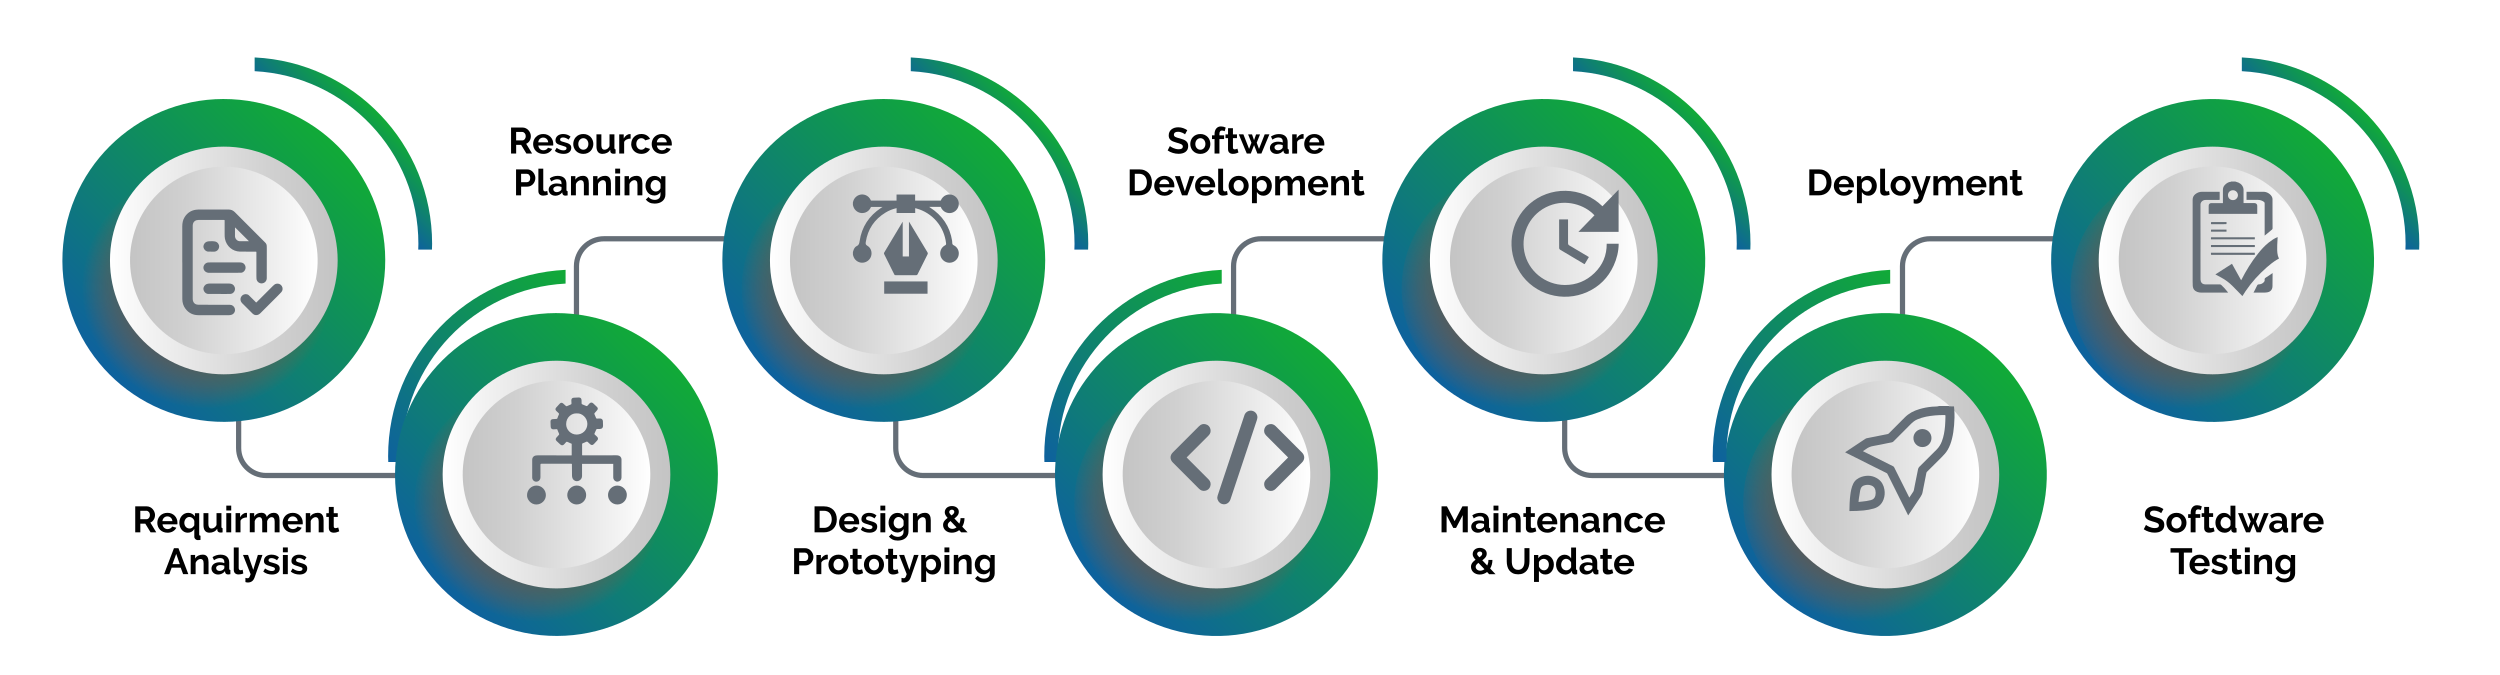 <?xml version="1.0" encoding="UTF-8"?>
<svg xmlns="http://www.w3.org/2000/svg" xmlns:xlink="http://www.w3.org/1999/xlink" viewBox="0 0 956.35 258.26">
  <defs>
    <style>
      .cls-1 {
        fill: url(#linear-gradient-2);
      }

      .cls-2 {
        filter: url(#drop-shadow-7);
      }

      .cls-3 {
        fill: #fff;
      }

      .cls-4 {
        fill: url(#linear-gradient-17);
      }

      .cls-5 {
        fill: url(#linear-gradient-15);
      }

      .cls-6 {
        fill: url(#linear-gradient-18);
      }

      .cls-7 {
        fill: url(#New_Gradient_Swatch_copy_2);
      }

      .cls-8 {
        fill: url(#New_Gradient_Swatch_copy_2-2);
      }

      .cls-9 {
        fill: url(#linear-gradient-14);
      }

      .cls-10 {
        fill: url(#radial-gradient-2);
      }

      .cls-10, .cls-11, .cls-12, .cls-13, .cls-14, .cls-15, .cls-16 {
        mix-blend-mode: multiply;
      }

      .cls-17 {
        filter: url(#drop-shadow-4);
      }

      .cls-18 {
        fill: url(#linear-gradient-20);
      }

      .cls-19 {
        fill: url(#linear-gradient-6);
      }

      .cls-20 {
        isolation: isolate;
      }

      .cls-11 {
        fill: url(#radial-gradient-4);
      }

      .cls-21 {
        fill: url(#linear-gradient-11);
      }

      .cls-22 {
        filter: url(#drop-shadow-3);
      }

      .cls-12 {
        fill: url(#New_Gradient_Swatch_copy_3);
      }

      .cls-23 {
        fill: #656e77;
      }

      .cls-24 {
        filter: url(#drop-shadow-1);
      }

      .cls-13 {
        fill: url(#radial-gradient-5);
      }

      .cls-14 {
        fill: url(#radial-gradient);
      }

      .cls-25 {
        fill: url(#linear-gradient-10);
      }

      .cls-26 {
        filter: url(#drop-shadow-6);
      }

      .cls-27 {
        fill: url(#linear-gradient-16);
      }

      .cls-28 {
        filter: url(#drop-shadow-5);
      }

      .cls-29 {
        fill: url(#linear-gradient-21);
      }

      .cls-30 {
        filter: url(#drop-shadow-2);
      }

      .cls-31 {
        fill: url(#linear-gradient-5);
      }

      .cls-32 {
        fill: url(#New_Gradient_Swatch_copy-2);
      }

      .cls-33 {
        fill: url(#linear-gradient-7);
      }

      .cls-34 {
        fill: url(#New_Gradient_Swatch_copy);
      }

      .cls-35 {
        fill: url(#linear-gradient-24);
      }

      .cls-36 {
        fill: url(#linear-gradient-9);
      }

      .cls-37 {
        fill: url(#linear-gradient-22);
      }

      .cls-38 {
        fill: url(#linear-gradient-3);
      }

      .cls-39 {
        fill: url(#linear-gradient);
      }

      .cls-15 {
        fill: url(#radial-gradient-3);
      }

      .cls-40 {
        fill: url(#linear-gradient-23);
      }

      .cls-41 {
        fill: url(#linear-gradient-19);
      }

      .cls-42 {
        fill: url(#linear-gradient-4);
      }

      .cls-43 {
        fill: url(#linear-gradient-8);
      }

      .cls-16 {
        fill: url(#New_Gradient_Swatch_copy_3-2);
      }

      .cls-44 {
        fill: url(#linear-gradient-12);
      }

      .cls-45 {
        fill: url(#linear-gradient-13);
      }
    </style>
    <filter id="drop-shadow-1" filterUnits="userSpaceOnUse">
      <feOffset dx="-7" dy="7"/>
      <feGaussianBlur result="blur" stdDeviation="9"/>
      <feFlood flood-color="#000" flood-opacity=".3"/>
      <feComposite in2="blur" operator="in"/>
      <feComposite in="SourceGraphic"/>
    </filter>
    <linearGradient id="linear-gradient" x1="684.56" y1="218.2" x2="771.89" y2="130.87" gradientTransform="translate(732.51 -574.3) rotate(76.85)" gradientUnits="userSpaceOnUse">
      <stop offset="0" stop-color="#0e619e"/>
      <stop offset=".62" stop-color="#0f8f5b"/>
      <stop offset="1" stop-color="#11aa37"/>
    </linearGradient>
    <radialGradient id="radial-gradient" cx="650.25" cy="184.45" fx="650.25" fy="184.45" r="46.79" gradientTransform="translate(55.6 1.84) scale(1.02 .99)" gradientUnits="userSpaceOnUse">
      <stop offset="0" stop-color="#6b4d36"/>
      <stop offset=".17" stop-color="#6e4d36" stop-opacity=".95"/>
      <stop offset=".38" stop-color="#784d36" stop-opacity=".82"/>
      <stop offset=".59" stop-color="#894d36" stop-opacity=".6"/>
      <stop offset=".82" stop-color="#a14d36" stop-opacity=".29"/>
      <stop offset="1" stop-color="#b84d36" stop-opacity="0"/>
    </radialGradient>
    <linearGradient id="linear-gradient-2" x1="684.68" y1="174.54" x2="771.77" y2="174.54" gradientUnits="userSpaceOnUse">
      <stop offset="0" stop-color="#fff"/>
      <stop offset=".18" stop-color="#f2f2f2"/>
      <stop offset=".71" stop-color="#d0d0d0"/>
      <stop offset="1" stop-color="#c4c4c4"/>
    </linearGradient>
    <linearGradient id="linear-gradient-3" x1="692.34" y1="174.54" x2="764.11" y2="174.54" gradientTransform="translate(26.5 -86.93) rotate(6.96)" gradientUnits="userSpaceOnUse">
      <stop offset="0" stop-color="#c4c4c4"/>
      <stop offset=".29" stop-color="#d0d0d0"/>
      <stop offset=".82" stop-color="#f2f2f2"/>
      <stop offset="1" stop-color="#fff"/>
    </linearGradient>
    <linearGradient id="linear-gradient-4" x1="141.89" y1="170.09" x2="212.56" y2="99.42" gradientTransform="matrix(1,0,0,1,0,0)" xlink:href="#linear-gradient"/>
    <linearGradient id="linear-gradient-5" x1="392.89" y1="170.09" x2="463.56" y2="99.42" gradientTransform="matrix(1,0,0,1,0,0)" xlink:href="#linear-gradient"/>
    <linearGradient id="linear-gradient-6" x1="648.6" y1="170.09" x2="719.27" y2="99.42" gradientTransform="matrix(1,0,0,1,0,0)" xlink:href="#linear-gradient"/>
    <linearGradient id="linear-gradient-7" x1="378.28" y1="62.77" x2="396.82" y2="44.23" gradientTransform="matrix(1,0,0,1,0,0)" xlink:href="#linear-gradient"/>
    <linearGradient id="linear-gradient-8" x1="631.61" y1="62.77" x2="650.15" y2="44.23" gradientTransform="matrix(1,0,0,1,0,0)" xlink:href="#linear-gradient"/>
    <linearGradient id="linear-gradient-9" x1="127.28" y1="62.77" x2="145.82" y2="44.23" gradientTransform="matrix(1,0,0,1,0,0)" xlink:href="#linear-gradient"/>
    <filter id="drop-shadow-2" filterUnits="userSpaceOnUse">
      <feOffset dx="-7" dy="7"/>
      <feGaussianBlur result="blur-2" stdDeviation="9"/>
      <feFlood flood-color="#000" flood-opacity=".3"/>
      <feComposite in2="blur-2" operator="in"/>
      <feComposite in="SourceGraphic"/>
    </filter>
    <linearGradient id="linear-gradient-10" x1="176.22" y1="218.2" x2="263.55" y2="130.87" gradientTransform="translate(371.9 -61.47) rotate(84.35)" xlink:href="#linear-gradient"/>
    <radialGradient id="radial-gradient-2" cx="154.06" fx="154.06" r="46.79" xlink:href="#radial-gradient"/>
    <linearGradient id="linear-gradient-11" x1="176.34" x2="263.43" xlink:href="#linear-gradient-2"/>
    <linearGradient id="linear-gradient-12" x1="184" x2="255.77" gradientTransform="translate(30.8 -32.97) rotate(9.22)" xlink:href="#linear-gradient-3"/>
    <filter id="drop-shadow-3" filterUnits="userSpaceOnUse">
      <feOffset dx="-7" dy="7"/>
      <feGaussianBlur result="blur-3" stdDeviation="9"/>
      <feFlood flood-color="#000" flood-opacity=".3"/>
      <feComposite in2="blur-3" operator="in"/>
      <feComposite in="SourceGraphic"/>
    </filter>
    <linearGradient id="linear-gradient-13" x1="301.42" y1="136.3" x2="388.75" y2="48.97" gradientTransform="translate(402.37 -260.04) rotate(84.2)" xlink:href="#linear-gradient"/>
    <radialGradient id="radial-gradient-3" cx="276.27" cy="102.13" fx="276.27" fy="102.13" r="46.79" xlink:href="#radial-gradient"/>
    <linearGradient id="linear-gradient-14" x1="301.54" y1="92.64" x2="388.63" y2="92.64" xlink:href="#linear-gradient-2"/>
    <linearGradient id="linear-gradient-15" x1="309.2" y1="92.64" x2="380.97" y2="92.64" gradientTransform="translate(19.03 -53.5) rotate(9.11)" xlink:href="#linear-gradient-3"/>
    <filter id="drop-shadow-4" filterUnits="userSpaceOnUse">
      <feOffset dx="-7" dy="7"/>
      <feGaussianBlur result="blur-4" stdDeviation="9"/>
      <feFlood flood-color="#000" flood-opacity=".3"/>
      <feComposite in2="blur-4" operator="in"/>
      <feComposite in="SourceGraphic"/>
    </filter>
    <linearGradient id="linear-gradient-16" x1="428.68" y1="218.2" x2="516.01" y2="130.87" gradientTransform="translate(534.84 -325.13) rotate(76.85)" xlink:href="#linear-gradient"/>
    <radialGradient id="radial-gradient-4" cx="400.48" fx="400.48" xlink:href="#radial-gradient"/>
    <linearGradient id="linear-gradient-17" x1="428.8" x2="515.89" xlink:href="#linear-gradient-2"/>
    <linearGradient id="linear-gradient-18" x1="436.46" x2="508.23" gradientTransform="translate(24.62 -55.93) rotate(6.96)" xlink:href="#linear-gradient-3"/>
    <filter id="drop-shadow-5" filterUnits="userSpaceOnUse">
      <feOffset dx="-7" dy="7"/>
      <feGaussianBlur result="blur-5" stdDeviation="9"/>
      <feFlood flood-color="#000" flood-opacity=".3"/>
      <feComposite in2="blur-5" operator="in"/>
      <feComposite in="SourceGraphic"/>
    </filter>
    <linearGradient id="linear-gradient-19" x1="553.88" y1="136.3" x2="641.21" y2="48.97" gradientTransform="translate(546.56 -509.89) rotate(76.35)" xlink:href="#linear-gradient"/>
    <radialGradient id="New_Gradient_Swatch_copy_3" data-name="New Gradient Swatch copy 3" cx="522.69" cy="102.13" fx="522.69" fy="102.13" r="46.79" gradientTransform="translate(55.6 1.84) scale(1.02 .99)" gradientUnits="userSpaceOnUse">
      <stop offset="0" stop-color="#6b4d36"/>
      <stop offset=".17" stop-color="#6e4d36" stop-opacity=".95"/>
      <stop offset=".38" stop-color="#784d36" stop-opacity=".82"/>
      <stop offset=".59" stop-color="#894d36" stop-opacity=".6"/>
      <stop offset=".82" stop-color="#a14d36" stop-opacity=".29"/>
      <stop offset="1" stop-color="#b84d36" stop-opacity="0"/>
    </radialGradient>
    <linearGradient id="New_Gradient_Swatch_copy" data-name="New Gradient Swatch copy" x1="554" y1="92.64" x2="641.09" y2="92.64" gradientUnits="userSpaceOnUse">
      <stop offset="0" stop-color="#fff"/>
      <stop offset=".18" stop-color="#f2f2f2"/>
      <stop offset=".71" stop-color="#d0d0d0"/>
      <stop offset="1" stop-color="#c4c4c4"/>
    </linearGradient>
    <linearGradient id="New_Gradient_Swatch_copy_2" data-name="New Gradient Swatch copy 2" x1="561.66" y1="92.64" x2="633.43" y2="92.64" gradientTransform="translate(14.4 -67.31) rotate(6.53)" gradientUnits="userSpaceOnUse">
      <stop offset="0" stop-color="#c4c4c4"/>
      <stop offset=".29" stop-color="#d0d0d0"/>
      <stop offset=".82" stop-color="#f2f2f2"/>
      <stop offset="1" stop-color="#fff"/>
    </linearGradient>
    <linearGradient id="linear-gradient-20" x1="887.46" y1="62.77" x2="906" y2="44.23" gradientTransform="matrix(1,0,0,1,0,0)" xlink:href="#linear-gradient"/>
    <filter id="drop-shadow-6" filterUnits="userSpaceOnUse">
      <feOffset dx="-7" dy="7"/>
      <feGaussianBlur result="blur-6" stdDeviation="9"/>
      <feFlood flood-color="#000" flood-opacity=".3"/>
      <feComposite in2="blur-6" operator="in"/>
      <feComposite in="SourceGraphic"/>
    </filter>
    <linearGradient id="linear-gradient-21" x1="809.73" y1="136.3" x2="897.06" y2="48.97" gradientTransform="translate(742.04 -758.51) rotate(76.35)" xlink:href="#linear-gradient"/>
    <radialGradient id="New_Gradient_Swatch_copy_3-2" data-name="New Gradient Swatch copy 3" cx="772.42" fx="772.42" r="46.79" xlink:href="#New_Gradient_Swatch_copy_3"/>
    <linearGradient id="New_Gradient_Swatch_copy-2" data-name="New Gradient Swatch copy" x1="809.85" x2="896.94" xlink:href="#New_Gradient_Swatch_copy"/>
    <linearGradient id="New_Gradient_Swatch_copy_2-2" data-name="New Gradient Swatch copy 2" x1="817.51" x2="889.28" gradientTransform="translate(16.06 -96.38) rotate(6.53)" xlink:href="#New_Gradient_Swatch_copy_2"/>
    <filter id="drop-shadow-7" filterUnits="userSpaceOnUse">
      <feOffset dx="-7" dy="7"/>
      <feGaussianBlur result="blur-7" stdDeviation="9"/>
      <feFlood flood-color="#000" flood-opacity=".3"/>
      <feComposite in2="blur-7" operator="in"/>
      <feComposite in="SourceGraphic"/>
    </filter>
    <linearGradient id="linear-gradient-22" x1="48.96" y1="136.3" x2="136.29" y2="48.97" gradientTransform="translate(175.69 -8.66) rotate(84.35)" xlink:href="#linear-gradient"/>
    <radialGradient id="radial-gradient-5" cx="29.84" cy="102.13" fx="29.84" fy="102.13" r="46.79" xlink:href="#radial-gradient"/>
    <linearGradient id="linear-gradient-23" x1="49.08" y1="92.64" x2="136.17" y2="92.64" xlink:href="#linear-gradient-2"/>
    <linearGradient id="linear-gradient-24" x1="56.74" y1="92.64" x2="128.51" y2="92.64" gradientTransform="translate(12.01 -10.62) rotate(7.02)" xlink:href="#linear-gradient-3"/>
  </defs>
  <g class="cls-20">
    <g id="Layer_2" data-name="Layer 2">
      <g id="OBJECTS">
        <g>
          <rect class="cls-3" width="956.35" height="258.26"/>
          <g>
            <g>
              <path class="cls-23" d="m697.36,182.9h-88.31c-6.34,0-11.5-5.16-11.5-11.5v-48.17h2v48.17c0,5.24,4.26,9.5,9.5,9.5h88.31v2Z"/>
              <path class="cls-23" d="m728.78,150.01h-2v-48.17c0-6.34,5.16-11.5,11.5-11.5h88.31v2h-88.31c-5.24,0-9.5,4.26-9.5,9.5v48.17Z"/>
            </g>
            <g class="cls-24">
              <g>
                <circle class="cls-39" cx="728.23" cy="174.54" r="61.75" transform="translate(392.59 843.96) rotate(-76.85)"/>
                <g>
                  <ellipse class="cls-14" cx="721.78" cy="185.35" rx="47.94" ry="46.55"/>
                  <g>
                    <circle class="cls-1" cx="728.23" cy="174.54" r="43.55"/>
                    <circle class="cls-38" cx="728.23" cy="174.54" r="35.88" transform="translate(-15.78 89.5) rotate(-6.96)"/>
                  </g>
                </g>
              </g>
            </g>
            <g>
              <path d="m692.13,74.73v-9.94h3.61c.81,0,1.52.13,2.13.39s1.12.62,1.53,1.06c.41.45.72.97.92,1.57s.31,1.24.31,1.93c0,.76-.11,1.44-.34,2.05s-.56,1.13-.99,1.57c-.43.43-.94.77-1.55,1.01-.6.24-1.28.36-2.02.36h-3.61Zm6.57-4.98c0-.48-.07-.92-.2-1.32s-.32-.75-.57-1.04c-.25-.29-.56-.51-.93-.67-.37-.16-.79-.24-1.25-.24h-1.68v6.55h1.68c.48,0,.9-.08,1.27-.25.37-.17.68-.4.92-.69.25-.29.44-.64.57-1.04.13-.4.2-.83.2-1.3Z"/>
              <path d="m705.38,74.87c-.59,0-1.12-.1-1.6-.3-.48-.2-.88-.47-1.22-.82-.34-.35-.59-.75-.78-1.21-.18-.46-.27-.94-.27-1.44s.09-1.02.27-1.48c.18-.46.43-.87.77-1.22s.74-.63,1.22-.83c.48-.21,1.02-.31,1.62-.31s1.13.1,1.6.31c.47.21.87.48,1.2.83.33.35.58.75.76,1.2.17.46.26.93.26,1.43,0,.12,0,.24,0,.35,0,.11-.02.21-.04.28h-5.67c.03.29.1.54.21.77s.26.42.43.57c.18.16.38.28.6.36.22.08.46.13.7.13.37,0,.73-.09,1.06-.27s.56-.42.68-.72l1.61.45c-.27.56-.7,1.02-1.29,1.38s-1.3.54-2.12.54Zm1.9-4.42c-.05-.55-.25-.99-.61-1.32-.36-.33-.8-.5-1.31-.5-.25,0-.49.04-.71.13-.22.09-.41.21-.58.37-.17.16-.31.35-.41.57-.11.22-.17.47-.19.74h3.81Z"/>
              <path d="m714.76,74.87c-.58,0-1.08-.13-1.51-.38-.43-.26-.77-.6-1.01-1.04v4.27h-1.88v-10.32h1.64v1.26c.27-.43.62-.77,1.05-1.01.43-.25.92-.37,1.48-.37.49,0,.95.1,1.37.3s.78.47,1.08.81c.3.34.54.74.71,1.2.17.46.26.95.26,1.46s-.08,1.03-.24,1.5c-.16.47-.38.87-.66,1.22-.29.35-.62.62-1.02.81-.39.2-.82.29-1.29.29Zm-.63-1.6c.28,0,.54-.06.78-.18.24-.12.44-.29.61-.49s.3-.44.39-.71c.09-.27.14-.55.14-.84,0-.31-.05-.59-.15-.86-.1-.27-.24-.5-.43-.69-.18-.2-.4-.35-.64-.46-.25-.11-.52-.17-.81-.17-.18,0-.36.03-.55.09s-.36.15-.52.26c-.16.11-.3.24-.43.39-.13.15-.22.31-.29.49v1.72c.17.42.42.77.77,1.04.35.28.72.41,1.12.41Z"/>
              <path d="m719.22,64.51h1.88v7.87c0,.27.07.48.2.63.13.15.32.22.56.22.11,0,.24-.02.37-.06.14-.04.26-.08.39-.14l.25,1.43c-.25.12-.55.21-.88.28-.34.06-.64.1-.91.1-.59,0-1.04-.16-1.37-.47s-.48-.76-.48-1.34v-8.53Z"/>
              <path d="m727.06,74.87c-.6,0-1.13-.1-1.61-.31-.48-.21-.88-.48-1.21-.83-.33-.35-.59-.75-.76-1.21-.18-.46-.27-.94-.27-1.44s.09-1,.27-1.46c.18-.46.43-.86.76-1.21.33-.35.73-.63,1.21-.83.48-.21,1.01-.31,1.61-.31s1.13.1,1.6.31c.47.21.87.48,1.2.83s.59.75.76,1.21c.18.46.27.94.27,1.46s-.09.98-.27,1.44c-.18.46-.43.86-.76,1.21s-.73.63-1.2.83c-.48.21-1.01.31-1.61.31Zm-1.92-3.79c0,.33.05.62.15.89s.23.5.41.69c.17.2.38.35.61.45.23.11.49.16.76.16s.52-.05.76-.16c.23-.11.44-.26.61-.45.17-.2.31-.43.41-.7.1-.27.15-.57.15-.9s-.05-.61-.15-.88c-.1-.27-.23-.5-.41-.7s-.38-.35-.61-.46c-.23-.11-.49-.16-.76-.16s-.52.06-.76.17c-.23.11-.44.27-.61.46-.17.2-.31.43-.41.7-.1.27-.15.56-.15.88Z"/>
              <path d="m732.06,76.16c.16.05.31.08.46.1.15.02.27.03.38.03.12,0,.23-.02.34-.07.1-.05.2-.13.28-.25s.17-.28.25-.48c.08-.21.17-.46.27-.77l-2.9-7.34h1.93l1.99,5.71,1.76-5.71h1.76l-3.08,8.79c-.18.51-.48.93-.91,1.26-.43.33-.96.49-1.6.49-.15,0-.3-.01-.46-.04s-.32-.06-.48-.12v-1.62Z"/>
              <path d="m751,74.73h-1.88v-4.12c0-.59-.1-1.02-.3-1.29-.2-.27-.48-.41-.83-.41-.37,0-.72.14-1.05.43-.33.28-.56.66-.7,1.11v4.27h-1.88v-4.12c0-.59-.1-1.02-.3-1.29-.2-.27-.48-.41-.83-.41s-.71.14-1.04.42c-.33.28-.57.65-.71,1.11v4.28h-1.88v-7.34h1.69v1.36c.27-.48.64-.84,1.11-1.1.47-.26,1.01-.38,1.62-.38s1.09.15,1.43.45c.34.3.55.67.64,1.11.3-.5.68-.89,1.13-1.16.46-.27.98-.4,1.57-.4.45,0,.82.08,1.11.25.29.17.51.39.67.66.16.27.27.58.33.92.06.35.09.7.09,1.05v4.58Z"/>
              <path d="m756.04,74.87c-.59,0-1.12-.1-1.6-.3-.48-.2-.88-.47-1.22-.82-.34-.35-.59-.75-.78-1.21-.18-.46-.27-.94-.27-1.44s.09-1.02.27-1.48c.18-.46.43-.87.77-1.22s.74-.63,1.22-.83c.48-.21,1.02-.31,1.62-.31s1.13.1,1.6.31c.47.21.87.48,1.2.83.33.35.58.75.76,1.2.17.46.26.93.26,1.43,0,.12,0,.24,0,.35,0,.11-.02.21-.04.28h-5.67c.03.29.1.54.21.77s.26.42.43.57c.18.16.38.28.6.36.22.08.46.13.7.13.37,0,.73-.09,1.06-.27s.56-.42.68-.72l1.61.45c-.27.56-.7,1.02-1.29,1.38s-1.3.54-2.12.54Zm1.9-4.42c-.05-.55-.25-.99-.61-1.32-.36-.33-.8-.5-1.31-.5-.25,0-.49.04-.71.13-.22.09-.41.21-.58.37-.17.16-.31.35-.41.57-.11.22-.17.47-.19.74h3.81Z"/>
              <path d="m767.84,74.73h-1.88v-4.12c0-.59-.1-1.02-.31-1.29-.21-.27-.49-.41-.85-.41-.19,0-.38.04-.57.11-.2.08-.38.18-.55.32s-.33.3-.47.48c-.14.19-.24.39-.31.62v4.28h-1.88v-7.34h1.69v1.36c.27-.47.66-.83,1.18-1.09.51-.26,1.09-.39,1.74-.39.46,0,.83.08,1.12.25s.51.39.67.66c.16.27.27.58.33.92s.09.7.09,1.05v4.58Z"/>
              <path d="m773.81,74.35c-.25.11-.56.22-.92.34s-.75.17-1.15.17c-.26,0-.51-.03-.74-.1-.23-.07-.43-.17-.6-.32-.17-.14-.31-.33-.41-.56-.1-.23-.15-.51-.15-.83v-4.21h-.97v-1.44h.97v-2.38h1.88v2.38h1.54v1.44h-1.54v3.58c0,.26.07.45.2.55.13.11.3.16.5.16s.39-.03.57-.1c.19-.06.34-.12.45-.17l.38,1.48Z"/>
            </g>
            <g>
              <path class="cls-23" d="m190.1,182.9h-88.31c-6.34,0-11.5-5.16-11.5-11.5v-48.17h2v48.17c0,5.24,4.26,9.5,9.5,9.5h88.31v2Z"/>
              <path class="cls-23" d="m221.52,150.01h-2v-48.17c0-6.34,5.16-11.5,11.5-11.5h88.31v2h-88.31c-5.24,0-9.5,4.26-9.5,9.5v48.17Z"/>
            </g>
            <g>
              <path class="cls-23" d="m441.47,182.9h-88.31c-6.34,0-11.5-5.16-11.5-11.5v-48.17h2v48.17c0,5.24,4.26,9.5,9.5,9.5h88.31v2Z"/>
              <path class="cls-23" d="m472.89,150.01h-2v-48.17c0-6.34,5.16-11.5,11.5-11.5h88.31v2h-88.31c-5.24,0-9.5,4.26-9.5,9.5v48.17Z"/>
            </g>
            <path class="cls-42" d="m153.78,176.74c-.02-.73-.06-1.46-.06-2.2,0-35.36,27.74-64.23,62.64-66.06v-5.26c-37.8,1.83-67.89,33.06-67.89,71.31,0,.74.03,1.47.06,2.2h5.25Z"/>
            <path class="cls-31" d="m404.78,176.74c-.02-.73-.06-1.46-.06-2.2,0-35.36,27.74-64.23,62.64-66.06v-5.26c-37.8,1.83-67.89,33.06-67.89,71.31,0,.74.03,1.47.06,2.2h5.25Z"/>
            <path class="cls-19" d="m660.49,176.74c-.02-.73-.06-1.46-.06-2.2,0-35.36,27.74-64.23,62.64-66.06v-5.26c-37.8,1.83-67.89,33.06-67.89,71.31,0,.74.03,1.47.06,2.2h5.25Z"/>
            <path class="cls-33" d="m410.99,95.49c.02-.73.06-1.46.06-2.2,0-35.36-27.74-64.23-62.64-66.06v-5.26c37.8,1.83,67.89,33.06,67.89,71.31,0,.74-.03,1.47-.06,2.2h-5.25Z"/>
            <path class="cls-43" d="m664.32,95.49c.02-.73.06-1.46.06-2.2,0-35.36-27.74-64.23-62.64-66.06v-5.26c37.8,1.83,67.89,33.06,67.89,71.31,0,.74-.03,1.47-.06,2.2h-5.25Z"/>
            <path class="cls-36" d="m159.99,95.49c.02-.73.06-1.46.06-2.2,0-35.36-27.74-64.23-62.64-66.06v-5.26c37.8,1.83,67.89,33.06,67.89,71.31,0,.74-.03,1.47-.06,2.2h-5.25Z"/>
            <g class="cls-30">
              <g>
                <circle class="cls-25" cx="219.88" cy="174.54" r="61.75" transform="translate(24.53 376.15) rotate(-84.35)"/>
                <g>
                  <ellipse class="cls-10" cx="213.44" cy="185.35" rx="47.94" ry="46.55"/>
                  <g>
                    <circle class="cls-21" cx="219.88" cy="174.54" r="43.55"/>
                    <circle class="cls-44" cx="219.88" cy="174.54" r="35.88" transform="translate(-25.12 37.47) rotate(-9.22)"/>
                  </g>
                </g>
              </g>
            </g>
            <g class="cls-22">
              <g>
                <circle class="cls-45" cx="345.09" cy="92.64" r="61.75" transform="translate(218.04 426.59) rotate(-84.2)"/>
                <g>
                  <ellipse class="cls-15" cx="338.64" cy="103.45" rx="47.94" ry="46.55"/>
                  <g>
                    <circle class="cls-9" cx="345.09" cy="92.64" r="43.55"/>
                    <circle class="cls-5" cx="345.09" cy="92.64" r="35.88" transform="translate(-10.32 55.84) rotate(-9.11)"/>
                  </g>
                </g>
              </g>
            </g>
            <g class="cls-17">
              <g>
                <circle class="cls-27" cx="472.34" cy="174.54" r="61.75" transform="translate(194.92 594.78) rotate(-76.85)"/>
                <g>
                  <ellipse class="cls-11" cx="465.9" cy="185.35" rx="47.94" ry="46.55"/>
                  <g>
                    <circle class="cls-4" cx="472.34" cy="174.54" r="43.55"/>
                    <circle class="cls-6" cx="472.34" cy="174.54" r="35.88" transform="translate(-17.66 58.5) rotate(-6.96)"/>
                  </g>
                </g>
              </g>
            </g>
            <g class="cls-28">
              <g>
                <circle class="cls-41" cx="597.55" cy="92.64" r="61.75" transform="translate(366.52 651.45) rotate(-76.35)"/>
                <g>
                  <ellipse class="cls-12" cx="591.1" cy="103.45" rx="47.94" ry="46.55"/>
                  <g>
                    <circle class="cls-34" cx="597.55" cy="92.64" r="43.55"/>
                    <circle class="cls-7" cx="597.55" cy="92.64" r="35.88" transform="translate(-6.66 68.51) rotate(-6.53)"/>
                  </g>
                </g>
              </g>
            </g>
            <g>
              <path d="m51.73,203.64v-9.94h4.4c.46,0,.88.1,1.27.29s.72.44,1,.76c.28.31.5.67.66,1.06.16.4.24.8.24,1.2,0,.64-.16,1.23-.48,1.76-.32.53-.76.91-1.31,1.14l2.27,3.74h-2.17l-2.03-3.33h-1.9v3.33h-1.93Zm1.93-5.03h2.42c.18,0,.34-.04.5-.13.15-.08.29-.2.4-.34.11-.14.2-.31.27-.51.07-.2.1-.41.1-.63s-.04-.45-.11-.64c-.07-.2-.18-.37-.3-.51-.13-.14-.27-.26-.43-.34-.16-.08-.33-.12-.5-.12h-2.34v3.22Z"/>
              <path d="m64.05,203.78c-.59,0-1.12-.1-1.6-.3-.48-.2-.88-.47-1.22-.82-.34-.35-.59-.75-.78-1.2-.18-.46-.27-.94-.27-1.44s.09-1.01.27-1.48c.18-.46.43-.87.77-1.22.34-.35.74-.63,1.22-.83.48-.21,1.02-.31,1.62-.31s1.13.1,1.6.31c.47.21.87.48,1.2.83.33.35.58.75.76,1.2.17.46.26.93.26,1.43,0,.12,0,.24,0,.35,0,.11-.02.21-.04.28h-5.67c.03.29.1.55.21.77.11.22.26.42.43.57.18.16.38.28.6.36.22.08.46.13.7.13.37,0,.72-.09,1.06-.27.33-.18.56-.42.68-.72l1.61.45c-.27.56-.7,1.02-1.29,1.38-.59.36-1.3.54-2.12.54Zm1.9-4.42c-.05-.55-.25-.99-.61-1.32s-.8-.5-1.31-.5c-.25,0-.49.04-.71.13-.22.09-.41.21-.58.37-.17.16-.31.35-.41.57-.11.22-.17.47-.19.74h3.81Z"/>
              <path d="m71.81,203.78c-.47,0-.9-.1-1.29-.3-.39-.2-.73-.47-1.01-.82-.29-.35-.51-.75-.67-1.21s-.24-.96-.24-1.49.09-1.03.26-1.48c.17-.46.41-.86.72-1.2s.67-.61,1.09-.81c.42-.2.87-.29,1.36-.29.56,0,1.05.13,1.48.38.43.26.78.6,1.05,1.02v-1.27h1.64v8.06c0,.21.04.35.11.43.07.08.21.12.39.13v1.6c-.16.03-.33.05-.52.06-.19.01-.35.02-.5.02-.19,0-.36-.03-.52-.1s-.31-.15-.43-.27c-.12-.11-.22-.25-.29-.4-.07-.15-.11-.32-.11-.51v-2.98c-.27.48-.62.83-1.05,1.07-.43.24-.92.36-1.47.36Zm.7-1.6c.4,0,.75-.11,1.05-.34.3-.22.55-.51.77-.87v-1.74c-.06-.21-.15-.4-.27-.57-.12-.18-.27-.33-.44-.47-.17-.14-.35-.24-.55-.32-.2-.07-.39-.11-.59-.11-.29,0-.55.06-.79.18s-.44.29-.62.5-.31.45-.41.72c-.1.27-.15.55-.15.84,0,.31.05.59.15.85.1.26.23.49.41.69s.38.35.62.46c.24.11.51.17.81.17Z"/>
              <path d="m80.15,203.78c-.76,0-1.33-.24-1.72-.73-.39-.49-.59-1.2-.59-2.16v-4.59h1.88v4.19c0,1.13.41,1.69,1.22,1.69.37,0,.72-.11,1.06-.33.34-.22.62-.55.83-1v-4.55h1.88v5.18c0,.2.04.34.1.42.07.08.18.13.34.14v1.6c-.19.04-.34.06-.47.07-.13,0-.24.01-.34.01-.34,0-.61-.08-.82-.23-.21-.15-.33-.37-.37-.64l-.04-.59c-.33.5-.75.88-1.26,1.13-.51.25-1.08.38-1.69.38Z"/>
              <path d="m86.57,195.28v-1.86h1.88v1.86h-1.88Zm0,8.36v-7.34h1.88v7.34h-1.88Z"/>
              <path d="m94.5,197.92c-.57,0-1.08.12-1.53.33-.45.21-.77.53-.97.95v4.44h-1.88v-7.34h1.72v1.57c.13-.25.28-.48.46-.68.18-.2.37-.38.57-.53s.41-.26.62-.34c.21-.08.41-.12.61-.12h.23c.05,0,.1,0,.15.01v1.71Z"/>
              <path d="m106.95,203.64h-1.88v-4.12c0-.59-.1-1.02-.3-1.29-.2-.27-.48-.41-.83-.41-.37,0-.72.14-1.05.43-.33.29-.56.66-.7,1.11v4.27h-1.88v-4.12c0-.59-.1-1.02-.3-1.29-.2-.27-.48-.41-.83-.41s-.71.14-1.04.42c-.33.28-.57.65-.71,1.11v4.28h-1.88v-7.34h1.69v1.36c.27-.48.64-.84,1.11-1.1.47-.26,1.01-.38,1.62-.38s1.09.15,1.43.45.55.67.64,1.11c.3-.5.68-.89,1.13-1.15.46-.27.98-.4,1.57-.4.45,0,.82.08,1.11.25.29.17.51.39.67.66s.27.58.33.92c.06.35.09.7.09,1.05v4.58Z"/>
              <path d="m111.99,203.78c-.59,0-1.12-.1-1.6-.3-.48-.2-.88-.47-1.22-.82-.34-.35-.59-.75-.78-1.2s-.27-.94-.27-1.44.09-1.01.27-1.48c.18-.46.43-.87.77-1.22.34-.35.74-.63,1.22-.83.48-.21,1.02-.31,1.62-.31s1.13.1,1.6.31c.47.21.87.48,1.2.83.33.35.58.75.76,1.2.17.46.26.93.26,1.43,0,.12,0,.24,0,.35s-.02.21-.04.28h-5.67c.03.29.1.55.21.77.11.22.26.42.43.57.18.16.38.28.6.36s.46.13.7.13c.37,0,.73-.09,1.06-.27.33-.18.56-.42.68-.72l1.61.45c-.27.56-.7,1.02-1.29,1.38s-1.3.54-2.12.54Zm1.9-4.42c-.05-.55-.25-.99-.61-1.32s-.79-.5-1.31-.5c-.25,0-.49.04-.71.13-.22.09-.41.21-.58.37-.17.16-.31.35-.41.57-.11.22-.17.47-.19.74h3.81Z"/>
              <path d="m123.79,203.64h-1.88v-4.12c0-.59-.1-1.02-.31-1.29-.21-.27-.49-.41-.85-.41-.19,0-.38.04-.57.11-.2.08-.38.18-.55.32-.17.14-.33.3-.47.48s-.24.39-.31.62v4.28h-1.88v-7.34h1.69v1.36c.27-.47.66-.83,1.18-1.09.51-.26,1.09-.39,1.74-.39.46,0,.83.08,1.12.25.29.17.51.39.67.66s.27.58.33.92c.06.35.09.7.09,1.05v4.58Z"/>
              <path d="m129.76,203.26c-.25.11-.56.22-.92.34-.36.11-.75.17-1.15.17-.26,0-.51-.03-.74-.1s-.43-.17-.6-.32c-.17-.14-.31-.33-.41-.56s-.15-.51-.15-.83v-4.21h-.97v-1.44h.97v-2.38h1.88v2.38h1.54v1.44h-1.54v3.58c0,.26.07.45.2.55s.3.16.5.16.39-.03.57-.1c.19-.07.34-.12.45-.17l.38,1.48Z"/>
              <path d="m66.55,209.7h1.71l3.78,9.94h-1.99l-.92-2.48h-3.47l-.91,2.48h-1.99l3.79-9.94Zm2.23,6.1l-1.37-3.91-1.43,3.91h2.8Z"/>
              <path d="m79.77,219.64h-1.88v-4.12c0-.59-.1-1.02-.31-1.29-.21-.27-.49-.41-.85-.41-.19,0-.38.04-.57.11-.2.08-.38.18-.55.32-.17.14-.33.3-.47.48-.14.19-.24.39-.31.62v4.28h-1.88v-7.34h1.69v1.36c.27-.47.66-.83,1.18-1.09.51-.26,1.09-.39,1.74-.39.46,0,.83.08,1.12.25.29.17.51.39.67.66.16.27.27.58.33.92.06.35.09.7.09,1.05v4.58Z"/>
              <path d="m83.41,219.78c-.35,0-.69-.06-.99-.18-.31-.12-.57-.28-.8-.49-.22-.21-.4-.46-.53-.74s-.19-.59-.19-.92.08-.67.23-.96c.15-.29.37-.54.64-.75s.6-.37.99-.48c.38-.12.8-.17,1.26-.17.33,0,.65.03.96.08.31.06.59.14.83.24v-.42c0-.49-.14-.86-.41-1.12-.28-.26-.68-.39-1.23-.39-.39,0-.77.07-1.15.21-.37.14-.76.35-1.15.62l-.57-1.19c.94-.63,1.96-.94,3.05-.94s1.87.26,2.46.78c.58.52.88,1.27.88,2.25v2.28c0,.2.03.34.1.42.07.08.18.13.34.14v1.6c-.32.07-.59.1-.83.1-.35,0-.63-.08-.82-.24-.19-.16-.31-.37-.36-.63l-.04-.41c-.33.43-.72.76-1.19.98-.47.22-.96.34-1.5.34Zm.53-1.37c.32,0,.62-.06.9-.17.29-.11.51-.26.67-.45.21-.16.31-.34.31-.53v-.84c-.22-.08-.47-.15-.73-.2-.26-.05-.51-.08-.76-.08-.48,0-.88.11-1.19.33-.31.22-.46.5-.46.83,0,.32.12.58.36.79.24.21.54.32.9.32Z"/>
              <path d="m89.43,209.42h1.88v7.87c0,.27.07.48.2.63.13.15.32.22.56.22.11,0,.24-.02.37-.06s.26-.08.38-.14l.25,1.43c-.25.12-.54.21-.88.28-.34.06-.64.1-.91.1-.59,0-1.04-.16-1.37-.47s-.48-.76-.48-1.34v-8.53Z"/>
              <path d="m93.88,221.06c.16.05.31.08.46.1.15.02.27.04.38.04.12,0,.23-.02.34-.07.1-.05.2-.13.28-.25.08-.12.17-.28.25-.48.08-.21.17-.46.27-.77l-2.9-7.34h1.93l1.99,5.71,1.76-5.71h1.76l-3.08,8.79c-.18.51-.48.93-.91,1.26-.43.33-.96.49-1.6.49-.15,0-.3-.01-.45-.04-.15-.02-.32-.06-.48-.12v-1.62Z"/>
              <path d="m104.03,219.78c-.62,0-1.22-.1-1.81-.29-.59-.2-1.09-.48-1.51-.84l.7-1.18c.45.32.88.56,1.31.72.42.16.85.25,1.27.25.37,0,.67-.07.88-.21.21-.14.32-.34.32-.6s-.13-.45-.38-.57-.66-.26-1.23-.42c-.48-.13-.88-.26-1.22-.38s-.61-.26-.81-.41-.36-.33-.45-.53c-.09-.2-.14-.44-.14-.72,0-.37.07-.71.22-1.01s.35-.55.61-.76c.26-.21.57-.37.92-.48.35-.11.73-.17,1.14-.17.55,0,1.07.08,1.55.24.48.16.92.42,1.32.77l-.76,1.13c-.37-.28-.73-.49-1.08-.62-.35-.13-.7-.2-1.04-.2-.32,0-.58.07-.8.2-.21.13-.32.34-.32.63,0,.13.03.24.08.32.05.08.13.16.25.22.11.07.26.13.44.19.18.06.41.12.68.19.5.13.94.26,1.29.39s.65.28.88.45.4.36.5.58.16.48.16.79c0,.72-.27,1.29-.8,1.7-.53.42-1.26.62-2.17.62Z"/>
              <path d="m108.22,211.28v-1.86h1.88v1.86h-1.88Zm0,8.36v-7.34h1.88v7.34h-1.88Z"/>
              <path d="m114.56,219.78c-.62,0-1.22-.1-1.81-.29-.59-.2-1.09-.48-1.51-.84l.7-1.18c.45.32.88.56,1.31.72.42.16.85.25,1.27.25.37,0,.67-.07.88-.21.21-.14.32-.34.32-.6s-.12-.45-.38-.57-.66-.26-1.23-.42c-.48-.13-.88-.26-1.22-.38s-.61-.26-.81-.41c-.21-.15-.35-.33-.45-.53-.09-.2-.14-.44-.14-.72,0-.37.07-.71.22-1.01s.35-.55.61-.76c.26-.21.57-.37.92-.48s.73-.17,1.14-.17c.55,0,1.07.08,1.55.24.48.16.92.42,1.32.77l-.76,1.13c-.37-.28-.74-.49-1.08-.62-.35-.13-.7-.2-1.04-.2-.32,0-.58.07-.8.2-.21.13-.32.34-.32.63,0,.13.03.24.08.32.05.08.13.16.24.22.11.07.26.13.44.19s.41.12.68.19c.5.13.94.26,1.29.39s.65.28.88.45c.23.17.4.36.5.58.11.22.16.48.16.79,0,.72-.27,1.29-.8,1.7-.53.42-1.25.62-2.17.62Z"/>
            </g>
            <g>
              <path d="m195.5,58.73v-9.94h4.4c.46,0,.88.1,1.27.29.39.19.72.44,1,.76.28.31.5.67.66,1.06.16.4.24.8.24,1.2,0,.64-.16,1.23-.48,1.76-.32.53-.76.91-1.31,1.14l2.27,3.74h-2.17l-2.03-3.33h-1.9v3.33h-1.93Zm1.93-5.03h2.42c.18,0,.34-.04.5-.13s.29-.2.4-.34c.11-.14.2-.31.27-.51s.1-.41.1-.63-.04-.45-.11-.64c-.08-.2-.18-.37-.3-.51-.13-.14-.27-.26-.43-.34-.16-.08-.33-.12-.5-.12h-2.34v3.22Z"/>
              <path d="m207.81,58.87c-.59,0-1.12-.1-1.6-.3-.48-.2-.88-.47-1.22-.82-.34-.35-.59-.75-.78-1.2-.18-.46-.27-.94-.27-1.44s.09-1.01.27-1.48c.18-.46.43-.87.77-1.22.34-.35.74-.63,1.22-.83.48-.21,1.02-.31,1.62-.31s1.13.1,1.6.31c.47.21.87.48,1.2.83.33.35.58.75.76,1.2.17.46.26.93.26,1.43,0,.12,0,.24,0,.35s-.02.21-.04.28h-5.67c.03.29.1.55.21.77.11.22.26.42.43.57.18.16.38.28.6.36.22.08.46.13.7.13.37,0,.73-.09,1.06-.27.33-.18.56-.42.68-.72l1.61.45c-.27.56-.7,1.02-1.29,1.38s-1.3.54-2.12.54Zm1.9-4.42c-.05-.55-.25-.99-.61-1.32s-.79-.5-1.31-.5c-.25,0-.49.04-.71.13s-.41.21-.58.37c-.17.16-.31.35-.41.57-.11.22-.17.47-.19.74h3.81Z"/>
              <path d="m215.57,58.87c-.62,0-1.22-.1-1.81-.29-.59-.2-1.09-.48-1.51-.84l.7-1.18c.45.32.88.56,1.31.72.42.16.85.25,1.27.25.37,0,.67-.07.88-.21.21-.14.32-.34.32-.6s-.13-.45-.38-.57-.66-.26-1.23-.42c-.48-.13-.88-.26-1.22-.38s-.61-.26-.81-.41c-.21-.15-.36-.33-.45-.53-.09-.2-.14-.44-.14-.72,0-.37.07-.71.22-1.01s.35-.55.61-.76c.26-.21.57-.37.92-.48.35-.11.73-.17,1.14-.17.55,0,1.07.08,1.55.24.48.16.92.42,1.32.77l-.76,1.13c-.37-.28-.74-.49-1.08-.62-.35-.13-.7-.2-1.04-.2-.32,0-.58.07-.8.2-.21.13-.32.34-.32.63,0,.13.03.24.08.32.05.08.13.16.24.22.11.07.26.13.44.19s.41.12.68.19c.5.13.94.26,1.29.39s.65.28.88.45c.23.17.4.36.5.58.11.22.16.48.16.79,0,.72-.27,1.29-.8,1.7-.53.42-1.25.62-2.17.62Z"/>
              <path d="m223.14,58.87c-.6,0-1.13-.1-1.61-.31-.48-.21-.88-.48-1.21-.83-.33-.35-.59-.75-.76-1.21-.18-.46-.27-.94-.27-1.44s.09-1,.27-1.46c.18-.46.43-.86.76-1.21.33-.35.74-.63,1.21-.83.48-.21,1.01-.31,1.61-.31s1.13.1,1.6.31c.47.21.87.48,1.2.83.33.35.59.75.76,1.21.18.46.27.94.27,1.46s-.09.98-.27,1.44c-.18.46-.43.86-.76,1.21-.33.35-.73.63-1.2.83-.48.21-1.01.31-1.61.31Zm-1.92-3.79c0,.33.05.62.15.89.1.27.23.5.41.69.17.2.38.35.61.45.23.11.49.16.76.16s.52-.05.76-.16c.23-.11.44-.26.61-.45.17-.2.31-.43.41-.7.1-.27.15-.57.15-.9s-.05-.61-.15-.88c-.1-.27-.23-.5-.41-.7-.17-.2-.38-.35-.61-.46-.23-.11-.49-.16-.76-.16s-.52.06-.76.17c-.23.11-.44.27-.61.46-.17.2-.31.43-.41.7-.1.27-.15.57-.15.88Z"/>
              <path d="m230.48,58.87c-.76,0-1.33-.24-1.72-.73-.39-.49-.59-1.2-.59-2.16v-4.59h1.88v4.19c0,1.13.41,1.69,1.22,1.69.36,0,.72-.11,1.06-.33.34-.22.62-.55.83-1v-4.55h1.88v5.18c0,.2.04.34.1.42.07.08.18.13.34.14v1.6c-.19.04-.34.06-.47.07-.13,0-.24.01-.34.01-.34,0-.61-.08-.82-.23-.21-.15-.33-.37-.37-.64l-.04-.59c-.33.5-.75.88-1.26,1.13-.51.25-1.08.38-1.69.38Z"/>
              <path d="m241.26,53.02c-.57,0-1.08.12-1.53.33-.45.21-.77.53-.97.95v4.44h-1.88v-7.34h1.72v1.57c.13-.25.28-.48.46-.68.18-.2.37-.38.57-.53.21-.15.41-.26.62-.34s.41-.12.61-.12h.23c.05,0,.1,0,.15.01v1.71Z"/>
              <path d="m241.48,55.06c0-.51.09-1,.27-1.46.18-.46.43-.86.77-1.2.34-.34.74-.62,1.22-.83.48-.21,1.01-.31,1.61-.31.8,0,1.49.17,2.05.52.56.34.99.8,1.27,1.36l-1.83.56c-.16-.27-.37-.48-.63-.62-.26-.14-.55-.22-.87-.22-.27,0-.52.05-.76.16-.23.11-.44.26-.61.45s-.31.42-.41.69-.15.57-.15.9.05.63.15.9.24.5.41.7c.17.2.38.35.61.45.23.11.48.16.74.16.34,0,.65-.08.93-.25.28-.17.48-.37.59-.62l1.83.56c-.25.56-.67,1.02-1.25,1.37-.58.35-1.27.53-2.09.53-.6,0-1.13-.1-1.61-.31-.48-.21-.88-.48-1.22-.83-.34-.35-.59-.76-.78-1.22-.18-.46-.27-.95-.27-1.45Z"/>
              <path d="m253.17,58.87c-.59,0-1.12-.1-1.6-.3-.48-.2-.88-.47-1.22-.82-.34-.35-.59-.75-.78-1.2-.18-.46-.27-.94-.27-1.44s.09-1.01.27-1.48c.18-.46.43-.87.77-1.22.34-.35.74-.63,1.22-.83.48-.21,1.02-.31,1.62-.31s1.13.1,1.6.31c.47.21.87.48,1.2.83.33.35.58.75.76,1.2.17.46.26.93.26,1.43,0,.12,0,.24,0,.35,0,.11-.02.21-.04.28h-5.67c.03.29.1.55.21.77.11.22.26.42.43.57.18.16.38.28.6.36.22.08.46.13.7.13.37,0,.73-.09,1.06-.27s.56-.42.68-.72l1.61.45c-.27.56-.7,1.02-1.29,1.38s-1.3.54-2.12.54Zm1.9-4.42c-.05-.55-.25-.99-.61-1.32s-.8-.5-1.31-.5c-.25,0-.49.04-.71.13-.22.09-.41.21-.58.37-.17.16-.31.35-.41.57-.11.22-.17.47-.19.74h3.81Z"/>
              <path d="m197.41,74.73v-9.94h4.21c.46,0,.88.1,1.27.29s.72.44,1,.76.5.67.66,1.06c.16.4.24.8.24,1.2s-.08.83-.22,1.22c-.15.4-.36.75-.63,1.06-.27.31-.6.55-.98.74-.38.19-.8.28-1.26.28h-2.35v3.33h-1.93Zm1.93-5.03h2.24c.35,0,.65-.14.89-.43.24-.29.36-.68.36-1.18,0-.25-.04-.48-.11-.68-.08-.2-.17-.37-.29-.51-.12-.14-.26-.24-.43-.31-.16-.07-.33-.11-.5-.11h-2.16v3.22Z"/>
              <path d="m205.94,64.51h1.88v7.87c0,.27.07.48.2.63s.32.22.56.22c.11,0,.24-.02.37-.06.14-.04.26-.08.39-.14l.25,1.43c-.25.12-.55.21-.88.28-.34.06-.64.1-.91.1-.59,0-1.04-.16-1.37-.47s-.48-.76-.48-1.34v-8.53Z"/>
              <path d="m212.39,74.87c-.35,0-.69-.06-.99-.18-.31-.12-.57-.28-.8-.49-.22-.21-.4-.46-.52-.74s-.19-.59-.19-.92.08-.67.23-.96c.15-.29.37-.54.64-.75s.6-.37.99-.48c.38-.12.8-.17,1.26-.17.33,0,.65.03.96.08s.59.14.83.24v-.42c0-.49-.14-.86-.41-1.12-.28-.26-.68-.39-1.22-.39-.39,0-.78.07-1.15.21-.37.14-.76.35-1.15.62l-.57-1.19c.94-.63,1.96-.94,3.05-.94s1.87.26,2.46.78c.58.52.88,1.27.88,2.25v2.28c0,.2.04.34.11.42.07.08.18.13.34.14v1.6c-.32.07-.59.1-.83.1-.35,0-.63-.08-.82-.24-.19-.16-.31-.37-.36-.63l-.04-.41c-.33.43-.72.76-1.19.98-.47.22-.97.34-1.5.34Zm.53-1.37c.32,0,.62-.06.9-.17.28-.11.51-.26.67-.45.21-.16.31-.34.31-.53v-.84c-.22-.08-.47-.15-.73-.2-.26-.05-.51-.08-.76-.08-.49,0-.88.11-1.19.33-.31.22-.46.5-.46.83,0,.32.12.58.36.79.24.21.54.32.9.32Z"/>
              <path d="m225.24,74.73h-1.88v-4.12c0-.59-.1-1.02-.31-1.29-.21-.27-.49-.41-.85-.41-.19,0-.38.04-.57.11-.2.08-.38.18-.55.32-.17.14-.33.3-.47.48-.14.19-.24.39-.31.62v4.28h-1.88v-7.34h1.69v1.36c.27-.47.66-.83,1.18-1.09.51-.26,1.09-.39,1.74-.39.46,0,.83.08,1.12.25s.51.39.67.66c.16.27.27.58.33.92.06.35.09.7.09,1.05v4.58Z"/>
              <path d="m233.7,74.73h-1.88v-4.12c0-.59-.1-1.02-.31-1.29-.21-.27-.49-.41-.85-.41-.19,0-.38.04-.57.11-.2.08-.38.18-.55.32-.17.14-.33.3-.47.48-.14.19-.24.39-.31.62v4.28h-1.88v-7.34h1.69v1.36c.27-.47.66-.83,1.18-1.09.51-.26,1.09-.39,1.74-.39.46,0,.83.08,1.12.25s.51.39.67.66c.16.27.27.58.33.92.06.35.09.7.09,1.05v4.58Z"/>
              <path d="m235.34,66.37v-1.86h1.88v1.86h-1.88Zm0,8.36v-7.34h1.88v7.34h-1.88Z"/>
              <path d="m245.73,74.73h-1.88v-4.12c0-.59-.1-1.02-.31-1.29-.21-.27-.49-.41-.85-.41-.19,0-.38.04-.57.11-.2.08-.38.18-.55.32-.17.14-.33.3-.47.48-.14.19-.24.39-.31.62v4.28h-1.88v-7.34h1.69v1.36c.27-.47.66-.83,1.18-1.09.51-.26,1.09-.39,1.74-.39.46,0,.83.08,1.12.25s.51.39.67.66c.16.27.27.58.33.92.06.35.09.7.09,1.05v4.58Z"/>
              <path d="m250.23,74.77c-.5,0-.94-.1-1.34-.29s-.75-.46-1.04-.8-.52-.74-.68-1.18c-.16-.45-.24-.92-.24-1.43,0-.53.08-1.03.25-1.48.17-.46.4-.86.7-1.2.3-.35.66-.62,1.08-.81.42-.2.88-.29,1.39-.29.57,0,1.07.13,1.5.38.43.26.78.6,1.06,1.03v-1.29h1.64v6.99c0,.54-.1,1.03-.31,1.46-.21.43-.49.79-.85,1.09s-.79.53-1.29.69c-.5.16-1.04.24-1.63.24-.8,0-1.48-.13-2.02-.4-.55-.27-1.01-.64-1.41-1.13l1.02-.99c.28.34.63.62,1.06.81s.88.29,1.35.29c.29,0,.57-.04.83-.12.27-.08.5-.2.71-.37.21-.17.37-.38.48-.64.12-.26.18-.57.18-.92v-.92c-.24.42-.58.74-1.02.97s-.91.34-1.41.34Zm.63-1.5c.21,0,.4-.03.59-.1s.36-.15.52-.27c.16-.11.3-.24.42-.39s.21-.31.28-.48v-1.75c-.17-.43-.43-.77-.79-1.04-.36-.26-.74-.39-1.13-.39-.29,0-.55.06-.78.19s-.43.29-.6.5-.3.45-.38.72c-.09.27-.13.55-.13.84s.05.58.15.84c.1.26.24.49.43.69.18.2.39.35.64.46.24.11.51.17.8.17Z"/>
            </g>
            <g>
              <path d="m311.6,203.64v-9.94h3.61c.81,0,1.52.13,2.14.39.61.26,1.12.62,1.53,1.06.41.45.72.97.92,1.57.21.6.31,1.24.31,1.93,0,.76-.11,1.44-.34,2.05-.23.61-.56,1.13-.99,1.57-.43.43-.95.77-1.55,1.01-.6.24-1.28.36-2.02.36h-3.61Zm6.57-4.98c0-.48-.07-.92-.2-1.32-.13-.4-.32-.75-.57-1.04-.25-.29-.56-.51-.93-.67-.37-.16-.79-.24-1.25-.24h-1.68v6.55h1.68c.48,0,.9-.08,1.27-.25.37-.17.68-.4.92-.69s.44-.64.57-1.04c.13-.4.2-.83.2-1.3Z"/>
              <path d="m324.84,203.78c-.59,0-1.12-.1-1.6-.3-.48-.2-.88-.47-1.22-.82-.34-.35-.59-.75-.78-1.2-.18-.46-.27-.94-.27-1.44s.09-1.01.27-1.48c.18-.46.43-.87.77-1.22.34-.35.74-.63,1.22-.83.48-.21,1.02-.31,1.62-.31s1.13.1,1.6.31c.47.21.87.48,1.2.83.33.35.58.75.76,1.2.17.46.26.93.26,1.43,0,.12,0,.24,0,.35s-.02.21-.04.28h-5.67c.03.29.1.55.21.77.11.22.26.42.43.57.18.16.38.28.6.36.22.08.46.13.7.13.37,0,.73-.09,1.06-.27.33-.18.56-.42.68-.72l1.61.45c-.27.56-.7,1.02-1.29,1.38s-1.3.54-2.12.54Zm1.9-4.42c-.05-.55-.25-.99-.61-1.32s-.79-.5-1.31-.5c-.25,0-.49.04-.71.13s-.41.21-.58.37c-.17.16-.31.35-.41.57-.11.22-.17.47-.19.74h3.81Z"/>
              <path d="m332.6,203.78c-.62,0-1.22-.1-1.81-.29-.59-.2-1.09-.48-1.51-.84l.7-1.18c.45.32.88.56,1.31.72.42.16.85.25,1.27.25.37,0,.67-.07.88-.21.21-.14.32-.34.32-.6s-.13-.45-.38-.57-.66-.26-1.23-.42c-.48-.13-.88-.26-1.22-.38s-.61-.26-.81-.41-.35-.33-.45-.53c-.09-.2-.14-.44-.14-.72,0-.37.07-.71.22-1.01s.35-.55.61-.76c.26-.21.57-.37.92-.48s.73-.17,1.14-.17c.55,0,1.07.08,1.55.24.48.16.92.42,1.32.77l-.76,1.13c-.37-.28-.73-.49-1.08-.62-.35-.13-.7-.2-1.04-.2-.32,0-.58.07-.8.2-.21.13-.32.34-.32.63,0,.13.03.24.08.32.05.08.13.16.25.22s.26.13.44.19c.18.06.41.12.68.19.5.13.94.26,1.29.39s.65.28.88.45.4.36.5.58.16.48.16.79c0,.72-.27,1.29-.8,1.7s-1.26.62-2.17.62Z"/>
              <path d="m336.78,195.28v-1.86h1.88v1.86h-1.88Zm0,8.36v-7.34h1.88v7.34h-1.88Z"/>
              <path d="m343.22,203.68c-.5,0-.94-.1-1.34-.29s-.75-.46-1.04-.8-.52-.74-.68-1.18c-.16-.45-.24-.92-.24-1.43,0-.53.08-1.03.25-1.48.17-.46.4-.86.7-1.2.3-.35.66-.62,1.08-.81.42-.2.88-.29,1.39-.29.57,0,1.07.13,1.5.38.43.26.78.6,1.06,1.03v-1.29h1.64v6.99c0,.54-.1,1.03-.31,1.46-.21.43-.49.79-.85,1.09s-.79.53-1.29.69c-.5.16-1.04.24-1.63.24-.8,0-1.48-.13-2.02-.4-.55-.27-1.02-.64-1.41-1.13l1.02-.99c.28.34.63.62,1.06.81s.88.29,1.35.29c.29,0,.57-.04.83-.12.27-.08.5-.2.71-.37.21-.17.37-.38.48-.64.12-.26.17-.57.17-.92v-.92c-.24.42-.58.74-1.02.97-.44.23-.91.34-1.41.34Zm.63-1.5c.21,0,.4-.03.59-.1s.36-.15.52-.27c.16-.11.3-.24.42-.39s.21-.31.28-.48v-1.75c-.17-.43-.43-.77-.79-1.04s-.74-.39-1.13-.39c-.29,0-.55.06-.78.19s-.43.29-.6.5-.3.45-.38.72c-.09.27-.13.55-.13.84s.05.58.15.84c.1.26.25.49.43.69.18.2.39.35.64.46.24.11.51.17.8.17Z"/>
              <path d="m356.05,203.64h-1.88v-4.12c0-.59-.1-1.02-.31-1.29-.21-.27-.49-.41-.85-.41-.19,0-.38.04-.57.11-.2.08-.38.18-.55.32-.17.14-.33.3-.47.48-.14.19-.24.39-.31.62v4.28h-1.88v-7.34h1.69v1.36c.27-.47.66-.83,1.18-1.09.51-.26,1.09-.39,1.74-.39.46,0,.83.08,1.12.25s.51.39.67.66c.16.27.27.58.33.92.06.35.09.7.09,1.05v4.58Z"/>
              <path d="m367.7,203.64l-.78-.83c-.41.32-.85.56-1.33.72-.48.16-.97.25-1.47.25s-.98-.08-1.39-.24c-.42-.16-.77-.37-1.06-.64-.29-.27-.51-.58-.67-.94-.16-.36-.24-.74-.24-1.13,0-.31.05-.59.14-.85.09-.26.22-.5.38-.72.16-.22.35-.42.56-.61.21-.19.43-.36.67-.52-.4-.45-.68-.83-.85-1.16s-.25-.66-.25-1.01.07-.68.21-.97.33-.55.57-.76c.24-.21.53-.37.86-.48.33-.11.69-.17,1.09-.17.34,0,.68.05.99.14.32.09.6.23.84.41.24.18.44.41.59.69.15.28.22.6.22.96,0,.54-.16,1.02-.48,1.42-.32.41-.72.79-1.22,1.14l1.9,1.99c.14-.3.25-.63.33-.98s.12-.74.12-1.15h1.53c0,.66-.09,1.26-.24,1.81-.15.54-.36,1.04-.63,1.48l2.06,2.16h-2.46Zm-3.4-1.33c.58,0,1.12-.19,1.61-.57l-2.3-2.42c-.33.23-.58.47-.77.71-.19.24-.28.51-.28.81,0,.2.04.38.13.57.08.18.2.34.36.47s.34.24.55.31c.21.08.45.12.7.12Zm-1.18-6.41c0,.08.01.17.04.25.03.08.07.17.14.26.07.09.15.2.26.32.11.12.24.27.41.45.36-.24.63-.47.81-.68s.28-.44.28-.69-.09-.46-.26-.61c-.17-.15-.39-.23-.66-.23-.3,0-.54.09-.74.27-.19.18-.29.4-.29.67Z"/>
              <path d="m303.78,219.64v-9.94h4.21c.46,0,.88.1,1.27.29.39.19.72.44,1,.76.28.31.5.67.66,1.06.16.4.24.8.24,1.2s-.07.83-.22,1.22c-.15.4-.36.75-.63,1.06-.27.31-.6.55-.98.74-.38.19-.8.28-1.26.28h-2.35v3.33h-1.93Zm1.93-5.03h2.24c.35,0,.65-.14.89-.43.24-.29.36-.68.36-1.18,0-.25-.04-.48-.11-.68-.07-.2-.17-.37-.29-.51-.12-.14-.26-.24-.43-.31s-.33-.11-.5-.11h-2.16v3.22Z"/>
              <path d="m316.69,213.92c-.57,0-1.08.12-1.53.33-.45.21-.77.53-.97.95v4.44h-1.88v-7.34h1.72v1.57c.13-.25.28-.48.46-.68.18-.2.37-.38.57-.53.21-.15.41-.26.62-.34s.41-.12.61-.12h.23c.05,0,.1,0,.15.01v1.71Z"/>
              <path d="m320.76,219.78c-.6,0-1.13-.1-1.61-.31-.48-.21-.88-.48-1.21-.83-.33-.35-.59-.75-.76-1.21-.18-.46-.27-.94-.27-1.44s.09-1,.27-1.46c.18-.46.43-.86.76-1.21.33-.35.73-.63,1.21-.83.48-.21,1.01-.31,1.61-.31s1.13.1,1.6.31c.47.21.87.48,1.2.83.33.35.59.75.76,1.21.18.46.27.94.27,1.46s-.09.98-.27,1.44c-.18.46-.43.86-.76,1.21-.33.35-.73.63-1.2.83-.48.21-1.01.31-1.61.31Zm-1.92-3.79c0,.33.05.62.15.89s.23.5.41.69c.17.2.38.35.61.45.23.11.49.16.76.16s.52-.05.76-.16c.23-.11.44-.26.61-.45.17-.2.31-.43.41-.7s.15-.57.15-.9-.05-.61-.15-.88-.23-.5-.41-.7c-.17-.2-.38-.35-.61-.46-.23-.11-.49-.16-.76-.16s-.52.06-.76.17c-.23.11-.44.27-.61.46-.17.2-.31.43-.41.7-.1.27-.15.57-.15.88Z"/>
              <path d="m330.15,219.26c-.25.11-.56.22-.92.34-.36.11-.75.17-1.15.17-.26,0-.51-.03-.74-.1s-.43-.17-.6-.32c-.17-.14-.31-.33-.41-.56-.1-.23-.15-.51-.15-.83v-4.21h-.97v-1.44h.97v-2.38h1.88v2.38h1.54v1.44h-1.54v3.58c0,.26.07.45.2.55.13.11.3.16.5.16s.39-.03.57-.1.34-.12.45-.17l.38,1.48Z"/>
              <path d="m334.34,219.78c-.6,0-1.13-.1-1.61-.31-.48-.21-.88-.48-1.21-.83-.33-.35-.59-.75-.76-1.21-.18-.46-.27-.94-.27-1.44s.09-1,.27-1.46c.18-.46.43-.86.76-1.21.33-.35.73-.63,1.21-.83.48-.21,1.01-.31,1.61-.31s1.13.1,1.6.31c.47.21.87.48,1.2.83.33.35.59.75.76,1.21.18.46.27.94.27,1.46s-.09.98-.27,1.44c-.18.46-.43.86-.76,1.21-.33.35-.73.63-1.2.83-.48.21-1.01.31-1.61.31Zm-1.92-3.79c0,.33.05.62.15.89s.23.5.41.69c.17.2.38.35.61.45.23.11.49.16.76.16s.52-.05.76-.16c.23-.11.44-.26.61-.45.17-.2.31-.43.41-.7s.15-.57.15-.9-.05-.61-.15-.88-.23-.5-.41-.7c-.17-.2-.38-.35-.61-.46-.23-.11-.49-.16-.76-.16s-.52.06-.76.17c-.23.11-.44.27-.61.46-.17.2-.31.43-.41.7-.1.27-.15.57-.15.88Z"/>
              <path d="m343.73,219.26c-.25.11-.56.22-.92.34-.36.11-.75.17-1.15.17-.26,0-.51-.03-.74-.1s-.43-.17-.6-.32c-.17-.14-.31-.33-.41-.56-.1-.23-.15-.51-.15-.83v-4.21h-.97v-1.44h.97v-2.38h1.88v2.38h1.54v1.44h-1.54v3.58c0,.26.07.45.2.55.13.11.3.16.5.16s.39-.03.57-.1.34-.12.45-.17l.38,1.48Z"/>
              <path d="m344.87,221.06c.16.05.31.08.46.1.15.02.27.04.38.04.12,0,.23-.02.34-.07.1-.05.2-.13.28-.25.08-.12.17-.28.25-.48.08-.21.17-.46.27-.77l-2.9-7.34h1.93l1.99,5.71,1.76-5.71h1.76l-3.08,8.79c-.18.51-.48.93-.91,1.26-.43.33-.96.49-1.6.49-.15,0-.3-.01-.46-.04s-.32-.06-.48-.12v-1.62Z"/>
              <path d="m356.81,219.78c-.58,0-1.08-.13-1.51-.39-.43-.26-.76-.6-1.01-1.04v4.27h-1.88v-10.32h1.64v1.26c.27-.43.62-.77,1.05-1.01.43-.25.92-.37,1.48-.37.5,0,.95.1,1.37.3.42.2.78.47,1.08.81.3.34.54.74.71,1.2.17.46.26.95.26,1.46s-.08,1.03-.24,1.5c-.16.47-.38.87-.67,1.22-.29.35-.62.62-1.01.81-.39.2-.82.29-1.29.29Zm-.63-1.6c.28,0,.54-.06.78-.18.24-.12.44-.28.61-.49.17-.21.3-.44.39-.71.09-.27.14-.55.14-.84,0-.31-.05-.59-.15-.86-.1-.27-.25-.5-.43-.69-.18-.2-.4-.35-.64-.46-.25-.11-.52-.17-.8-.17-.18,0-.36.03-.55.09s-.36.15-.52.26c-.16.11-.3.24-.43.39-.13.15-.22.31-.29.49v1.72c.17.42.42.77.77,1.04.34.28.72.41,1.12.41Z"/>
              <path d="m361.29,211.28v-1.86h1.88v1.86h-1.88Zm0,8.36v-7.34h1.88v7.34h-1.88Z"/>
              <path d="m371.68,219.64h-1.88v-4.12c0-.59-.1-1.02-.31-1.29-.21-.27-.49-.41-.85-.41-.19,0-.38.04-.57.11-.2.08-.38.18-.55.32-.17.14-.33.3-.47.48-.14.19-.24.39-.31.62v4.28h-1.88v-7.34h1.69v1.36c.27-.47.66-.83,1.18-1.09.51-.26,1.09-.39,1.74-.39.46,0,.83.08,1.12.25.29.17.51.39.67.66.16.27.27.58.33.92.06.35.09.7.09,1.05v4.58Z"/>
              <path d="m376.19,219.68c-.5,0-.94-.1-1.34-.29s-.75-.46-1.04-.8-.52-.74-.68-1.18c-.16-.45-.24-.92-.24-1.43,0-.53.08-1.03.25-1.48.17-.46.4-.86.7-1.2.3-.35.66-.62,1.08-.81.42-.2.88-.29,1.39-.29.57,0,1.07.13,1.5.38.43.26.78.6,1.06,1.03v-1.29h1.64v6.99c0,.54-.1,1.03-.31,1.46-.21.43-.49.79-.85,1.09s-.79.53-1.29.69c-.5.16-1.04.24-1.63.24-.8,0-1.48-.13-2.02-.4-.55-.27-1.01-.64-1.41-1.13l1.02-.99c.28.34.63.62,1.06.81s.88.29,1.35.29c.29,0,.57-.04.83-.12.27-.08.5-.2.71-.37.21-.17.37-.38.48-.64.12-.26.18-.57.18-.92v-.92c-.24.42-.58.74-1.02.97s-.91.34-1.41.34Zm.63-1.5c.21,0,.4-.03.59-.1s.36-.15.52-.27c.16-.11.3-.24.42-.39s.21-.31.28-.48v-1.75c-.17-.43-.43-.77-.79-1.04-.36-.26-.74-.39-1.13-.39-.29,0-.55.06-.78.19s-.43.29-.6.5-.3.45-.38.72c-.09.27-.13.55-.13.84s.05.58.15.84c.1.26.24.49.43.69.18.2.39.35.64.46.24.11.51.17.8.17Z"/>
            </g>
            <g>
              <path d="m453.31,51.39c-.06-.07-.18-.15-.36-.27-.17-.11-.38-.22-.63-.33-.25-.11-.52-.2-.8-.27-.29-.08-.58-.11-.88-.11-.53,0-.93.1-1.19.29-.26.2-.39.47-.39.83,0,.21.05.38.15.51.1.14.24.25.43.36s.42.2.71.28.61.17.99.27c.49.13.93.27,1.32.42.4.15.73.34,1.01.56.28.22.49.49.64.8s.22.7.22,1.16c0,.53-.1.99-.3,1.36s-.47.68-.81.92c-.34.23-.73.4-1.18.51-.44.11-.91.16-1.39.16-.75,0-1.48-.11-2.21-.34-.73-.22-1.38-.54-1.96-.95l.85-1.67c.08.08.23.19.46.33.22.14.48.27.78.41.3.14.63.25.99.34.36.09.74.14,1.12.14,1.06,0,1.6-.34,1.6-1.02,0-.21-.06-.4-.18-.55s-.29-.28-.52-.39c-.22-.11-.5-.21-.81-.31-.32-.09-.67-.2-1.06-.31-.48-.13-.89-.27-1.24-.43-.35-.15-.64-.34-.88-.55-.23-.21-.41-.45-.53-.73-.12-.28-.18-.6-.18-.99,0-.5.09-.95.28-1.34.19-.39.45-.72.78-.98.33-.26.72-.46,1.16-.6.44-.13.91-.2,1.41-.2.7,0,1.34.11,1.93.33.59.22,1.1.48,1.54.78l-.85,1.57Z"/>
              <path d="m459.18,58.87c-.6,0-1.13-.1-1.61-.31-.48-.21-.88-.48-1.21-.83-.33-.35-.59-.75-.76-1.21-.18-.46-.27-.94-.27-1.44s.09-1,.27-1.46c.18-.46.43-.86.76-1.21.33-.35.74-.63,1.21-.83.48-.21,1.01-.31,1.61-.31s1.13.1,1.6.31.87.48,1.2.83c.33.35.59.75.76,1.21s.27.94.27,1.46-.09.99-.27,1.44-.43.86-.76,1.21c-.33.35-.73.63-1.2.83s-1.01.31-1.61.31Zm-1.92-3.79c0,.33.05.62.15.89.1.27.23.5.41.69.17.2.38.35.61.46s.49.16.76.16.52-.05.76-.16c.23-.11.44-.26.61-.46s.31-.43.41-.7c.1-.27.15-.57.15-.9s-.05-.61-.15-.88c-.1-.27-.23-.5-.41-.7-.17-.2-.38-.35-.61-.46-.23-.11-.49-.16-.76-.16s-.52.06-.76.17-.44.27-.61.46c-.17.2-.31.43-.41.7s-.15.56-.15.88Z"/>
              <path d="m464.61,58.73v-5.52h-.97v-1.43h.97v-.45c0-.91.22-1.64.66-2.17.44-.53,1.04-.8,1.79-.8.6,0,1.2.14,1.81.43l-.38,1.41c-.14-.07-.31-.14-.5-.19-.19-.05-.37-.08-.53-.08-.65,0-.98.44-.98,1.32v.52h1.79v1.43h-1.79v5.52h-1.88Z"/>
              <path d="m473.74,58.35c-.25.11-.56.22-.92.34-.36.11-.75.17-1.15.17-.26,0-.51-.03-.74-.1-.23-.06-.43-.17-.6-.31-.17-.14-.31-.33-.41-.56-.1-.23-.15-.51-.15-.83v-4.21h-.97v-1.44h.97v-2.38h1.88v2.38h1.54v1.44h-1.54v3.58c0,.26.07.45.2.55s.3.16.5.16.39-.03.57-.1c.19-.07.34-.12.45-.17l.38,1.48Z"/>
              <path d="m483.82,51.39h1.78l-3.07,7.34h-1.54l-1.26-3.22-1.25,3.22h-1.54l-3.05-7.34h1.76l2.18,5.57.9-2.38-1.29-3.18h1.51l.77,2.25.78-2.25h1.51l-1.27,3.18.88,2.38,2.18-5.57Z"/>
              <path d="m488.29,58.87c-.36,0-.69-.06-.99-.17-.31-.12-.57-.28-.8-.49s-.4-.46-.52-.73c-.13-.28-.19-.59-.19-.92s.08-.67.23-.96.37-.54.64-.75c.28-.21.6-.37.99-.48.38-.12.8-.17,1.26-.17.33,0,.65.03.96.08.31.06.59.13.83.24v-.42c0-.49-.14-.86-.41-1.12-.28-.26-.68-.39-1.23-.39-.39,0-.77.07-1.15.21-.37.14-.76.35-1.15.62l-.57-1.19c.94-.62,1.96-.94,3.05-.94s1.87.26,2.46.78c.58.52.88,1.27.88,2.25v2.28c0,.2.03.34.1.42s.18.13.34.14v1.6c-.32.07-.59.1-.83.1-.36,0-.63-.08-.82-.24-.19-.16-.31-.37-.36-.63l-.04-.41c-.33.43-.72.76-1.19.98s-.97.34-1.5.34Zm.53-1.37c.32,0,.62-.06.9-.17.28-.11.51-.26.66-.45.21-.16.31-.34.31-.53v-.84c-.22-.08-.47-.15-.73-.2-.26-.05-.51-.08-.76-.08-.49,0-.88.11-1.19.33-.31.22-.46.5-.46.83,0,.32.12.58.37.79.24.21.54.31.9.31Z"/>
              <path d="m498.69,53.02c-.57,0-1.08.12-1.53.33-.45.21-.77.52-.96.94v4.44h-1.88v-7.34h1.72v1.57c.13-.25.28-.48.46-.68.18-.2.37-.38.57-.53.21-.15.41-.26.62-.34.21-.08.41-.12.61-.12h.23c.05,0,.1,0,.15.01v1.71Z"/>
              <path d="m502.78,58.87c-.59,0-1.12-.1-1.6-.3-.48-.2-.88-.47-1.22-.82-.34-.34-.59-.75-.78-1.2-.18-.46-.27-.94-.27-1.44s.09-1.02.27-1.48c.18-.46.43-.87.77-1.22s.74-.63,1.22-.83,1.02-.31,1.62-.31,1.13.1,1.6.31c.47.21.87.48,1.2.83.33.35.58.75.76,1.2.17.46.26.93.26,1.43,0,.12,0,.24,0,.35,0,.11-.02.21-.04.28h-5.67c.03.29.1.55.21.77.11.22.26.42.43.57.18.16.38.28.6.36.22.08.46.13.7.13.37,0,.72-.09,1.06-.27.33-.18.56-.42.68-.72l1.61.45c-.27.56-.7,1.02-1.29,1.38-.59.36-1.3.54-2.12.54Zm1.9-4.42c-.05-.55-.25-.99-.61-1.32-.36-.33-.8-.5-1.31-.5-.25,0-.49.04-.71.13-.22.09-.41.21-.58.37-.17.16-.31.35-.41.57-.11.22-.17.47-.19.74h3.81Z"/>
              <path d="m432.16,74.73v-9.94h3.61c.81,0,1.52.13,2.13.39.61.26,1.12.62,1.53,1.06.41.45.72.97.92,1.58.21.6.31,1.24.31,1.92,0,.76-.11,1.44-.34,2.05-.23.61-.56,1.13-.99,1.57s-.94.77-1.55,1.01-1.28.36-2.02.36h-3.61Zm6.57-4.98c0-.48-.06-.91-.2-1.32s-.32-.75-.57-1.04-.56-.51-.93-.67c-.37-.16-.79-.24-1.25-.24h-1.68v6.55h1.68c.48,0,.9-.08,1.27-.25s.68-.4.92-.69.44-.64.57-1.04c.13-.4.2-.83.2-1.3Z"/>
              <path d="m445.4,74.87c-.59,0-1.12-.1-1.6-.3-.48-.2-.88-.47-1.22-.82-.34-.34-.59-.75-.78-1.2-.18-.46-.27-.94-.27-1.44s.09-1.02.27-1.48.43-.87.77-1.22c.34-.35.74-.63,1.22-.83.48-.21,1.02-.31,1.62-.31s1.13.1,1.6.31c.47.21.87.48,1.21.83.33.35.58.75.76,1.2.17.46.26.93.26,1.43,0,.12,0,.24,0,.35,0,.11-.02.21-.04.28h-5.67c.03.29.1.55.21.77.11.22.26.42.43.57.18.16.38.28.6.36.22.08.46.13.7.13.37,0,.73-.09,1.06-.27.33-.18.56-.42.68-.72l1.61.45c-.27.56-.7,1.02-1.29,1.38-.59.36-1.3.54-2.12.54Zm1.9-4.42c-.05-.55-.25-.99-.61-1.32-.36-.33-.79-.5-1.31-.5-.25,0-.49.04-.71.13-.22.09-.41.21-.58.37-.17.16-.31.35-.41.57-.11.22-.17.47-.19.74h3.81Z"/>
              <path d="m452.17,74.73l-2.7-7.34h1.93l1.86,5.81,1.88-5.81h1.76l-2.7,7.34h-2.03Z"/>
              <path d="m461.03,74.87c-.59,0-1.12-.1-1.6-.3-.48-.2-.88-.47-1.22-.82-.34-.34-.59-.75-.78-1.2-.18-.46-.27-.94-.27-1.44s.09-1.02.27-1.48c.18-.46.43-.87.77-1.22s.74-.63,1.22-.83,1.02-.31,1.62-.31,1.13.1,1.6.31c.47.21.87.48,1.2.83.33.35.58.75.76,1.2.17.46.26.93.26,1.43,0,.12,0,.24,0,.35,0,.11-.02.21-.04.28h-5.67c.03.29.1.55.21.77.11.22.26.42.43.57.18.16.38.28.6.36.22.08.46.13.7.13.37,0,.72-.09,1.06-.27.33-.18.56-.42.68-.72l1.61.45c-.27.56-.7,1.02-1.29,1.38-.59.36-1.3.54-2.12.54Zm1.9-4.42c-.05-.55-.25-.99-.61-1.32-.36-.33-.8-.5-1.31-.5-.25,0-.49.04-.71.13-.22.09-.41.21-.58.37-.17.16-.31.35-.41.57-.11.22-.17.47-.19.74h3.81Z"/>
              <path d="m466,64.51h1.88v7.87c0,.27.07.48.2.63.13.15.32.22.56.22.11,0,.24-.02.37-.06.13-.04.26-.08.38-.14l.25,1.43c-.25.12-.54.21-.88.28s-.64.1-.91.1c-.59,0-1.04-.16-1.37-.47-.32-.31-.48-.76-.48-1.34v-8.53Z"/>
              <path d="m473.84,74.87c-.6,0-1.13-.1-1.61-.31-.48-.21-.88-.48-1.21-.83-.33-.35-.59-.75-.76-1.21-.18-.46-.27-.94-.27-1.44s.09-1,.27-1.46c.18-.46.43-.86.76-1.21.33-.35.74-.63,1.21-.83.48-.21,1.01-.31,1.61-.31s1.13.1,1.6.31.87.48,1.2.83c.33.35.59.75.76,1.21s.27.94.27,1.46-.09.99-.27,1.44-.43.86-.76,1.21c-.33.35-.73.63-1.2.83s-1.01.31-1.61.31Zm-1.92-3.79c0,.33.05.62.15.89.1.27.23.5.41.69.17.2.38.35.61.46s.49.16.76.16.52-.05.76-.16c.23-.11.44-.26.61-.46s.31-.43.41-.7c.1-.27.15-.57.15-.9s-.05-.61-.15-.88c-.1-.27-.23-.5-.41-.7-.17-.2-.38-.35-.61-.46-.23-.11-.49-.16-.76-.16s-.52.06-.76.17-.44.27-.61.46c-.17.2-.31.43-.41.7s-.15.56-.15.88Z"/>
              <path d="m483.33,74.87c-.58,0-1.08-.13-1.51-.38-.43-.26-.76-.6-1.01-1.04v4.27h-1.88v-10.32h1.64v1.26c.27-.43.62-.77,1.05-1.01.43-.25.92-.37,1.48-.37.49,0,.95.1,1.37.3s.78.47,1.09.81c.3.34.54.74.71,1.2.17.46.26.95.26,1.46s-.08,1.03-.24,1.5c-.16.47-.38.87-.66,1.22-.29.34-.62.62-1.02.81s-.82.29-1.29.29Zm-.63-1.6c.28,0,.54-.06.78-.18.24-.12.44-.28.61-.49s.3-.44.39-.71c.09-.27.14-.55.14-.84,0-.31-.05-.59-.15-.86-.1-.27-.24-.5-.43-.69s-.4-.35-.64-.46c-.25-.11-.52-.17-.81-.17-.18,0-.36.03-.55.09s-.36.15-.52.26c-.16.11-.3.24-.43.39-.12.15-.22.31-.29.49v1.72c.17.42.43.77.77,1.04s.72.41,1.12.41Z"/>
              <path d="m499.21,74.73h-1.88v-4.12c0-.59-.1-1.02-.3-1.29-.2-.27-.48-.41-.83-.41-.37,0-.72.14-1.05.43-.33.28-.56.66-.7,1.11v4.27h-1.88v-4.12c0-.59-.1-1.02-.3-1.29-.2-.27-.48-.41-.83-.41s-.71.14-1.04.42c-.33.28-.57.65-.71,1.11v4.28h-1.88v-7.34h1.69v1.36c.27-.48.64-.84,1.11-1.1s1.01-.38,1.62-.38,1.09.15,1.43.45c.34.3.55.67.64,1.11.3-.5.68-.89,1.13-1.16.46-.27.98-.4,1.57-.4.45,0,.82.08,1.11.25s.51.39.67.66c.16.27.27.58.33.92.06.34.09.7.09,1.05v4.58Z"/>
              <path d="m504.25,74.87c-.59,0-1.12-.1-1.6-.3-.48-.2-.88-.47-1.22-.82-.34-.34-.6-.75-.78-1.2-.18-.46-.27-.94-.27-1.44s.09-1.02.27-1.48c.18-.46.43-.87.77-1.22.34-.35.74-.63,1.22-.83s1.02-.31,1.62-.31,1.13.1,1.6.31.87.48,1.2.83c.33.35.58.75.76,1.2.17.46.26.93.26,1.43,0,.12,0,.24,0,.35,0,.11-.02.21-.04.28h-5.67c.03.29.1.55.21.77.11.22.26.42.43.57.18.16.38.28.6.36s.46.13.7.13c.37,0,.73-.09,1.06-.27.33-.18.56-.42.68-.72l1.61.45c-.27.56-.7,1.02-1.29,1.38s-1.3.54-2.12.54Zm1.9-4.42c-.05-.55-.25-.99-.61-1.32-.36-.33-.8-.5-1.31-.5-.25,0-.49.04-.71.13-.22.09-.41.21-.58.37-.17.16-.31.35-.41.57-.11.22-.17.47-.19.74h3.81Z"/>
              <path d="m516.05,74.73h-1.88v-4.12c0-.59-.1-1.02-.31-1.29s-.49-.41-.85-.41c-.19,0-.38.04-.57.11-.2.08-.38.18-.55.32-.17.13-.33.3-.47.48s-.24.39-.31.62v4.28h-1.88v-7.34h1.69v1.36c.27-.47.66-.83,1.18-1.09.51-.26,1.09-.39,1.74-.39.46,0,.83.08,1.12.25s.51.39.67.66c.16.27.27.58.33.92.06.34.09.7.09,1.05v4.58Z"/>
              <path d="m522.01,74.35c-.25.11-.56.22-.92.34-.37.11-.75.17-1.15.17-.26,0-.51-.03-.74-.1-.23-.06-.43-.17-.6-.31-.17-.14-.31-.33-.41-.56-.1-.23-.15-.51-.15-.83v-4.21h-.97v-1.44h.97v-2.38h1.88v2.38h1.54v1.44h-1.54v3.58c0,.26.07.45.2.55s.3.16.5.16.39-.03.57-.1c.19-.07.34-.12.45-.17l.38,1.48Z"/>
            </g>
            <g>
              <path d="m559.55,203.64v-6.58l-2.56,4.9h-1.05l-2.56-4.9v6.58h-1.93v-9.94h2.07l2.94,5.66,2.97-5.66h2.06v9.94h-1.93Z"/>
              <path d="m565.3,203.78c-.35,0-.69-.06-.99-.18-.31-.12-.57-.28-.8-.49-.22-.21-.4-.46-.52-.74s-.19-.59-.19-.92.08-.67.23-.96c.15-.29.37-.54.64-.75s.6-.37.99-.48c.38-.12.8-.17,1.26-.17.33,0,.65.03.96.08s.59.14.83.24v-.42c0-.49-.14-.86-.41-1.12-.28-.26-.68-.39-1.22-.39-.39,0-.78.07-1.15.21-.37.14-.76.35-1.15.62l-.57-1.19c.94-.63,1.96-.94,3.05-.94s1.87.26,2.46.78c.58.52.88,1.27.88,2.25v2.28c0,.2.04.34.11.42.07.08.18.13.34.14v1.6c-.32.07-.59.1-.83.1-.35,0-.63-.08-.82-.24-.19-.16-.31-.37-.36-.63l-.04-.41c-.33.43-.72.76-1.19.98-.47.22-.97.34-1.5.34Zm.53-1.37c.32,0,.62-.06.9-.17.28-.11.51-.26.67-.45.21-.16.31-.34.31-.53v-.84c-.22-.08-.47-.15-.73-.2-.26-.05-.51-.08-.76-.08-.49,0-.88.11-1.19.33-.31.22-.46.5-.46.83,0,.32.12.58.36.79.24.21.54.32.9.32Z"/>
              <path d="m571.33,195.28v-1.86h1.88v1.86h-1.88Zm0,8.36v-7.34h1.88v7.34h-1.88Z"/>
              <path d="m581.72,203.64h-1.88v-4.12c0-.59-.1-1.02-.31-1.29-.21-.27-.49-.41-.85-.41-.19,0-.38.04-.57.11-.2.08-.38.18-.55.32-.17.14-.33.3-.47.48-.14.19-.24.39-.31.62v4.28h-1.88v-7.34h1.69v1.36c.27-.47.66-.83,1.18-1.09.51-.26,1.09-.39,1.74-.39.46,0,.83.08,1.12.25s.51.39.67.66c.16.27.27.58.33.92.06.35.09.7.09,1.05v4.58Z"/>
              <path d="m587.69,203.26c-.25.11-.56.22-.92.34-.36.11-.75.17-1.15.17-.26,0-.51-.03-.74-.1s-.43-.17-.6-.32c-.17-.14-.31-.33-.41-.56s-.15-.51-.15-.83v-4.21h-.97v-1.44h.97v-2.38h1.88v2.38h1.54v1.44h-1.54v3.58c0,.26.07.45.2.55.14.11.3.16.5.16s.39-.03.57-.1.34-.12.45-.17l.38,1.48Z"/>
              <path d="m591.89,203.78c-.59,0-1.12-.1-1.6-.3-.48-.2-.88-.47-1.22-.82-.34-.35-.59-.75-.78-1.2-.18-.46-.27-.94-.27-1.44s.09-1.01.27-1.48c.18-.46.43-.87.77-1.22.34-.35.74-.63,1.22-.83.48-.21,1.02-.31,1.62-.31s1.13.1,1.6.31c.47.21.87.48,1.2.83.33.35.58.75.76,1.2.17.46.26.93.26,1.43,0,.12,0,.24,0,.35s-.02.21-.04.28h-5.67c.03.29.1.55.21.77.11.22.26.42.43.57.18.16.38.28.6.36.22.08.46.13.7.13.37,0,.73-.09,1.06-.27.33-.18.56-.42.68-.72l1.61.45c-.27.56-.7,1.02-1.29,1.38s-1.3.54-2.12.54Zm1.9-4.42c-.05-.55-.25-.99-.61-1.32s-.79-.5-1.31-.5c-.25,0-.49.04-.71.13s-.41.21-.58.37c-.17.16-.31.35-.41.57-.11.22-.17.47-.19.74h3.81Z"/>
              <path d="m603.69,203.64h-1.88v-4.12c0-.59-.1-1.02-.31-1.29-.21-.27-.49-.41-.85-.41-.19,0-.38.04-.57.11-.2.08-.38.18-.55.32-.17.14-.33.3-.47.48-.14.19-.24.39-.31.62v4.28h-1.88v-7.34h1.69v1.36c.27-.47.66-.83,1.18-1.09.51-.26,1.09-.39,1.74-.39.46,0,.83.08,1.12.25s.51.39.67.66c.16.27.27.58.33.92.06.35.09.7.09,1.05v4.58Z"/>
              <path d="m607.33,203.78c-.36,0-.69-.06-.99-.18-.31-.12-.57-.28-.8-.49-.22-.21-.4-.46-.53-.74s-.19-.59-.19-.92.08-.67.23-.96.37-.54.64-.75c.27-.21.6-.37.99-.48.38-.12.8-.17,1.26-.17.33,0,.65.03.96.08.31.06.59.14.83.24v-.42c0-.49-.14-.86-.41-1.12-.28-.26-.68-.39-1.23-.39-.39,0-.77.07-1.15.21-.37.14-.76.35-1.15.62l-.57-1.19c.94-.63,1.96-.94,3.05-.94s1.87.26,2.46.78c.58.52.88,1.27.88,2.25v2.28c0,.2.03.34.1.42s.18.13.34.14v1.6c-.32.07-.59.1-.83.1-.36,0-.63-.08-.82-.24-.19-.16-.31-.37-.36-.63l-.04-.41c-.33.43-.72.76-1.19.98-.47.22-.97.34-1.5.34Zm.53-1.37c.32,0,.62-.06.9-.17.29-.11.51-.26.67-.45.21-.16.31-.34.31-.53v-.84c-.22-.08-.47-.15-.73-.2-.26-.05-.51-.08-.76-.08-.49,0-.88.11-1.19.33-.31.22-.46.5-.46.83,0,.32.12.58.36.79.24.21.54.32.9.32Z"/>
              <path d="m620.18,203.64h-1.88v-4.12c0-.59-.1-1.02-.31-1.29-.21-.27-.49-.41-.85-.41-.19,0-.38.04-.57.11-.2.08-.38.18-.55.32-.17.14-.33.3-.47.48-.14.19-.24.39-.31.62v4.28h-1.88v-7.34h1.69v1.36c.27-.47.66-.83,1.18-1.09.51-.26,1.09-.39,1.74-.39.46,0,.83.08,1.12.25s.51.39.67.66c.16.27.27.58.33.92.06.35.09.7.09,1.05v4.58Z"/>
              <path d="m621.36,199.97c0-.51.09-1,.27-1.46.18-.46.43-.86.77-1.2.34-.34.74-.62,1.22-.83.48-.21,1.01-.31,1.61-.31.8,0,1.49.17,2.05.52.56.34.99.8,1.27,1.36l-1.83.56c-.16-.27-.37-.48-.63-.62-.26-.14-.55-.22-.87-.22-.27,0-.52.05-.76.16-.23.11-.44.26-.61.45s-.31.42-.41.69c-.1.27-.15.57-.15.9s.05.63.15.9c.1.27.24.5.41.7.17.2.38.35.61.45.23.11.48.16.74.16.34,0,.65-.08.93-.25.29-.17.48-.37.6-.62l1.83.56c-.25.56-.67,1.02-1.25,1.37-.58.35-1.27.53-2.09.53-.6,0-1.13-.1-1.61-.31-.48-.21-.88-.48-1.22-.83-.34-.35-.59-.76-.78-1.22-.18-.46-.27-.95-.27-1.45Z"/>
              <path d="m633.05,203.78c-.59,0-1.12-.1-1.6-.3-.48-.2-.88-.47-1.22-.82-.34-.35-.59-.75-.78-1.2-.18-.46-.27-.94-.27-1.44s.09-1.01.27-1.48c.18-.46.43-.87.77-1.22.34-.35.74-.63,1.22-.83.48-.21,1.02-.31,1.62-.31s1.13.1,1.6.31c.47.21.87.48,1.2.83.33.35.58.75.76,1.2.17.46.26.93.26,1.43,0,.12,0,.24,0,.35s-.02.21-.04.28h-5.67c.03.29.1.55.21.77.11.22.26.42.43.57.18.16.38.28.6.36.22.08.46.13.7.13.37,0,.73-.09,1.06-.27.33-.18.56-.42.68-.72l1.61.45c-.27.56-.7,1.02-1.29,1.38s-1.3.54-2.12.54Zm1.9-4.42c-.05-.55-.25-.99-.61-1.32s-.79-.5-1.31-.5c-.25,0-.49.04-.71.13s-.41.21-.58.37c-.17.16-.31.35-.41.57-.11.22-.17.47-.19.74h3.81Z"/>
              <path d="m569.65,219.64l-.78-.83c-.41.32-.85.56-1.33.72-.48.16-.97.25-1.47.25s-.98-.08-1.39-.24c-.42-.16-.77-.37-1.06-.64-.29-.27-.51-.58-.67-.94-.16-.36-.24-.74-.24-1.13,0-.31.05-.59.14-.85.09-.26.22-.5.38-.72.16-.22.35-.42.56-.61.21-.19.43-.36.67-.52-.4-.45-.68-.83-.85-1.16s-.25-.66-.25-1.01.07-.68.21-.97.33-.55.57-.76c.24-.21.53-.37.86-.48.33-.11.69-.17,1.09-.17.34,0,.68.05.99.14.32.09.6.23.84.41.24.18.44.41.59.69.15.28.22.6.22.96,0,.54-.16,1.02-.48,1.42-.32.41-.72.79-1.22,1.14l1.9,1.99c.14-.3.25-.63.33-.98s.12-.74.12-1.15h1.53c0,.66-.09,1.26-.24,1.81-.15.54-.36,1.04-.63,1.48l2.06,2.16h-2.46Zm-3.4-1.33c.58,0,1.12-.19,1.61-.57l-2.3-2.42c-.33.23-.58.47-.77.71-.19.24-.28.51-.28.81,0,.2.04.38.13.57.08.18.2.34.36.47s.34.24.55.31c.21.08.45.12.7.12Zm-1.18-6.41c0,.08.01.17.04.25.03.08.07.17.14.26.07.09.15.2.26.32.11.12.24.27.41.45.36-.24.63-.47.81-.68s.28-.44.28-.69-.09-.46-.26-.61c-.17-.15-.39-.23-.66-.23-.3,0-.54.09-.74.27-.19.18-.29.4-.29.67Z"/>
              <path d="m580.71,218c.46,0,.84-.09,1.16-.28.31-.19.56-.43.76-.73s.33-.64.41-1.03c.08-.39.12-.79.12-1.2v-5.07h1.92v5.07c0,.68-.08,1.32-.25,1.92-.16.6-.42,1.12-.77,1.57-.35.45-.8.8-1.35,1.06-.55.26-1.21.39-1.97.39s-1.47-.14-2.02-.41-1.01-.64-1.35-1.09c-.35-.45-.6-.98-.75-1.58-.15-.6-.23-1.22-.23-1.86v-5.07h1.93v5.07c0,.42.04.82.12,1.21.08.39.21.73.41,1.03s.44.54.75.72c.31.18.69.27,1.13.27Z"/>
              <path d="m591.22,219.78c-.58,0-1.08-.13-1.51-.39-.43-.26-.76-.6-1.01-1.04v4.27h-1.88v-10.32h1.64v1.26c.27-.43.62-.77,1.05-1.01.43-.25.92-.37,1.48-.37.5,0,.95.1,1.37.3.42.2.78.47,1.08.81.3.34.54.74.71,1.2.17.46.26.95.26,1.46s-.08,1.03-.24,1.5c-.16.47-.38.87-.67,1.22-.29.35-.62.62-1.01.81-.39.2-.82.29-1.29.29Zm-.63-1.6c.28,0,.54-.06.78-.18.24-.12.44-.28.61-.49.17-.21.3-.44.39-.71.09-.27.14-.55.14-.84,0-.31-.05-.59-.15-.86-.1-.27-.25-.5-.43-.69-.18-.2-.4-.35-.64-.46-.25-.11-.52-.17-.8-.17-.18,0-.36.03-.55.09s-.36.15-.52.26c-.16.11-.3.24-.43.39-.13.15-.22.31-.29.49v1.72c.17.42.42.77.77,1.04.34.28.72.41,1.12.41Z"/>
              <path d="m598.74,219.78c-.5,0-.97-.1-1.4-.29-.43-.2-.8-.47-1.11-.81-.31-.34-.55-.75-.72-1.21-.17-.46-.26-.96-.26-1.49s.08-1.03.25-1.48c.16-.46.39-.86.68-1.2.29-.35.63-.62,1.04-.81.4-.2.84-.29,1.32-.29.54,0,1.03.13,1.46.39.43.26.77.6,1.02,1.02v-4.17h1.88v8.06c0,.2.03.34.1.42s.18.13.34.14v1.6c-.33.07-.59.1-.8.1-.34,0-.61-.08-.83-.25s-.34-.39-.36-.66l-.04-.46c-.27.47-.64.82-1.1,1.06s-.95.36-1.45.36Zm.49-1.6c.18,0,.36-.03.55-.09s.36-.15.52-.26c.16-.11.3-.24.43-.39.13-.15.22-.31.29-.49v-1.75c-.08-.21-.18-.39-.32-.57-.14-.17-.29-.32-.46-.45s-.35-.23-.55-.3c-.19-.07-.38-.11-.57-.11-.28,0-.54.06-.78.18-.24.12-.44.29-.61.5s-.3.45-.39.72c-.09.27-.14.55-.14.84,0,.31.05.59.15.85.1.26.24.49.42.69.18.2.39.35.64.46.25.11.52.17.82.17Z"/>
              <path d="m606.73,219.78c-.36,0-.69-.06-.99-.18-.31-.12-.57-.28-.8-.49-.22-.21-.4-.46-.53-.74s-.19-.59-.19-.92.08-.67.23-.96.37-.54.64-.75c.27-.21.6-.37.99-.48.38-.12.8-.17,1.26-.17.33,0,.65.03.96.08.31.06.59.14.83.24v-.42c0-.49-.14-.86-.41-1.12-.28-.26-.68-.39-1.23-.39-.39,0-.77.07-1.15.21-.37.14-.76.35-1.15.62l-.57-1.19c.94-.63,1.96-.94,3.05-.94s1.87.26,2.46.78c.58.52.88,1.27.88,2.25v2.28c0,.2.03.34.1.42s.18.13.34.14v1.6c-.32.07-.59.1-.83.1-.36,0-.63-.08-.82-.24-.19-.16-.31-.37-.36-.63l-.04-.41c-.33.43-.72.76-1.19.98-.47.22-.97.34-1.5.34Zm.53-1.37c.32,0,.62-.06.9-.17.29-.11.51-.26.67-.45.21-.16.31-.34.31-.53v-.84c-.22-.08-.47-.15-.73-.2-.26-.05-.51-.08-.76-.08-.49,0-.88.11-1.19.33-.31.22-.46.5-.46.83,0,.32.12.58.36.79.24.21.54.32.9.32Z"/>
              <path d="m617.11,219.26c-.25.11-.56.22-.92.34-.36.11-.75.17-1.15.17-.26,0-.51-.03-.74-.1s-.43-.17-.6-.32c-.17-.14-.31-.33-.41-.56s-.15-.51-.15-.83v-4.21h-.97v-1.44h.97v-2.38h1.88v2.38h1.54v1.44h-1.54v3.58c0,.26.07.45.2.55.14.11.3.16.5.16s.39-.03.57-.1.34-.12.45-.17l.38,1.48Z"/>
              <path d="m621.31,219.78c-.59,0-1.12-.1-1.6-.3-.48-.2-.88-.47-1.22-.82-.34-.35-.59-.75-.78-1.2-.18-.46-.27-.94-.27-1.44s.09-1.01.27-1.48c.18-.46.43-.87.77-1.22.34-.35.74-.63,1.22-.83.48-.21,1.02-.31,1.62-.31s1.13.1,1.6.31c.47.21.87.48,1.2.83.33.35.58.75.76,1.2.17.46.26.93.26,1.43,0,.12,0,.24,0,.35,0,.11-.02.21-.04.28h-5.67c.03.29.1.55.21.77.11.22.26.42.43.57.18.16.38.28.6.36.22.08.46.13.7.13.37,0,.73-.09,1.06-.27s.56-.42.68-.72l1.61.45c-.27.56-.7,1.02-1.29,1.38s-1.3.54-2.12.54Zm1.9-4.42c-.05-.55-.25-.99-.61-1.32s-.8-.5-1.31-.5c-.25,0-.49.04-.71.13-.22.09-.41.21-.58.37-.17.16-.31.35-.41.57-.11.22-.17.47-.19.74h3.81Z"/>
            </g>
            <path class="cls-18" d="m920.17,95.49c.02-.73.06-1.46.06-2.2,0-35.36-27.74-64.23-62.64-66.06v-5.26c37.8,1.83,67.89,33.06,67.89,71.31,0,.74-.03,1.47-.06,2.2h-5.25Z"/>
            <g class="cls-26">
              <g>
                <circle class="cls-29" cx="853.39" cy="92.64" r="61.75" transform="translate(561.99 900.07) rotate(-76.35)"/>
                <g>
                  <ellipse class="cls-16" cx="846.95" cy="103.45" rx="47.94" ry="46.55"/>
                  <g>
                    <circle class="cls-32" cx="853.39" cy="92.64" r="43.55"/>
                    <circle class="cls-8" cx="853.39" cy="92.64" r="35.88" transform="translate(-5 97.58) rotate(-6.53)"/>
                  </g>
                </g>
              </g>
            </g>
            <g>
              <path d="m826.72,196.3c-.07-.07-.18-.15-.36-.27-.17-.11-.38-.22-.63-.33-.25-.11-.52-.2-.81-.27-.29-.07-.58-.11-.88-.11-.53,0-.93.1-1.19.29-.26.2-.39.47-.39.83,0,.21.05.38.15.51.1.13.24.25.43.36.19.1.42.2.71.28.28.08.61.17.99.27.49.13.93.27,1.32.42.4.15.73.34,1.01.56s.49.49.64.8c.15.31.22.7.22,1.16,0,.53-.1.99-.3,1.37-.2.38-.47.68-.81.92s-.73.4-1.18.51-.91.16-1.39.16c-.75,0-1.48-.11-2.21-.34-.73-.22-1.38-.54-1.96-.95l.85-1.67c.08.08.24.19.46.33.22.14.48.27.78.41.3.13.63.25.99.34.36.09.74.14,1.12.14,1.06,0,1.6-.34,1.6-1.02,0-.21-.06-.4-.18-.55s-.29-.28-.52-.39-.49-.21-.81-.31c-.32-.09-.67-.2-1.06-.31-.48-.13-.89-.27-1.24-.43-.35-.15-.64-.34-.88-.55s-.41-.45-.52-.73c-.12-.28-.18-.6-.18-.99,0-.5.09-.95.28-1.34.19-.39.45-.72.78-.98.33-.26.72-.46,1.16-.59s.91-.2,1.41-.2c.7,0,1.34.11,1.93.33s1.1.48,1.54.78l-.85,1.57Z"/>
              <path d="m832.59,203.78c-.6,0-1.13-.1-1.61-.31s-.88-.48-1.21-.83c-.33-.35-.59-.75-.76-1.21-.18-.46-.27-.94-.27-1.44s.09-1,.27-1.46c.18-.46.43-.86.76-1.21.33-.35.73-.63,1.21-.83.48-.21,1.01-.31,1.61-.31s1.13.1,1.6.31c.47.21.87.48,1.2.83.33.35.59.75.76,1.21.18.46.27.94.27,1.46s-.09.98-.27,1.44c-.18.46-.43.86-.76,1.21-.33.35-.73.63-1.2.83-.48.21-1.01.31-1.61.31Zm-1.92-3.79c0,.33.05.62.15.89.1.27.23.5.41.69.17.2.38.35.61.45.23.11.49.16.76.16s.52-.05.76-.16c.23-.11.44-.26.61-.45.17-.2.31-.43.41-.7s.15-.57.15-.9-.05-.61-.15-.88-.23-.5-.41-.7c-.17-.2-.38-.35-.61-.46-.23-.11-.49-.16-.76-.16s-.52.06-.76.17c-.23.11-.44.27-.61.46-.17.2-.31.43-.41.7-.1.27-.15.57-.15.88Z"/>
              <path d="m838.02,203.64v-5.52h-.97v-1.43h.97v-.45c0-.92.22-1.64.66-2.17s1.04-.8,1.79-.8c.6,0,1.2.14,1.81.43l-.38,1.41c-.14-.07-.31-.14-.5-.19-.19-.05-.37-.08-.53-.08-.65,0-.98.44-.98,1.32v.52h1.79v1.43h-1.79v5.52h-1.88Z"/>
              <path d="m847.15,203.26c-.25.11-.56.22-.92.34-.36.11-.75.17-1.15.17-.26,0-.51-.03-.73-.1s-.43-.17-.6-.32c-.17-.14-.31-.33-.41-.56-.1-.23-.15-.51-.15-.83v-4.21h-.96v-1.44h.96v-2.38h1.88v2.38h1.54v1.44h-1.54v3.58c0,.26.07.45.2.55.13.11.3.16.5.16s.39-.03.57-.1.34-.12.45-.17l.38,1.48Z"/>
              <path d="m850.98,203.78c-.5,0-.97-.1-1.4-.29-.43-.2-.8-.47-1.11-.81-.31-.34-.55-.75-.72-1.21-.17-.46-.26-.96-.26-1.49s.08-1.03.25-1.48c.16-.46.39-.86.68-1.2.29-.35.63-.62,1.04-.81.4-.2.84-.29,1.32-.29.54,0,1.03.13,1.46.39.43.26.77.6,1.01,1.02v-4.17h1.88v8.06c0,.2.03.34.1.42s.18.13.34.14v1.6c-.33.07-.59.1-.8.1-.34,0-.61-.08-.83-.25-.21-.17-.34-.39-.37-.66l-.04-.46c-.27.47-.64.82-1.1,1.06-.46.24-.95.36-1.45.36Zm.49-1.6c.18,0,.36-.03.55-.09.19-.06.36-.15.52-.26.16-.11.3-.24.43-.39.13-.15.22-.31.29-.49v-1.75c-.08-.21-.18-.39-.32-.57s-.29-.32-.46-.45-.35-.23-.55-.3c-.19-.07-.38-.11-.57-.11-.28,0-.54.06-.78.18s-.44.29-.61.5-.3.45-.39.72c-.09.27-.14.55-.14.84,0,.31.05.59.15.85.1.26.24.49.42.69s.39.35.64.46c.25.11.52.17.82.17Z"/>
              <path d="m866.08,196.3h1.78l-3.07,7.34h-1.54l-1.26-3.22-1.25,3.22h-1.54l-3.05-7.34h1.76l2.18,5.57.9-2.38-1.29-3.18h1.51l.77,2.25.78-2.25h1.51l-1.27,3.18.88,2.38,2.18-5.57Z"/>
              <path d="m870.54,203.78c-.36,0-.69-.06-.99-.18-.31-.12-.57-.28-.8-.49-.22-.21-.4-.46-.52-.74s-.19-.59-.19-.92.08-.67.23-.96.37-.54.64-.75c.27-.21.6-.37.99-.48.38-.12.8-.17,1.26-.17.33,0,.65.03.96.08s.59.14.83.24v-.42c0-.49-.14-.86-.41-1.12-.28-.26-.68-.39-1.22-.39-.39,0-.78.07-1.15.21-.37.14-.76.35-1.15.62l-.57-1.19c.94-.63,1.96-.94,3.05-.94s1.87.26,2.46.78c.58.52.88,1.27.88,2.25v2.28c0,.2.04.34.11.42s.18.13.34.14v1.6c-.32.07-.59.1-.83.1-.36,0-.63-.08-.82-.24-.19-.16-.31-.37-.36-.63l-.04-.41c-.33.43-.72.76-1.19.98-.47.22-.97.34-1.5.34Zm.53-1.37c.32,0,.62-.06.9-.17.28-.11.51-.26.67-.45.21-.16.31-.34.31-.53v-.84c-.22-.08-.47-.15-.73-.2-.26-.05-.51-.08-.76-.08-.49,0-.88.11-1.19.33-.31.22-.46.5-.46.83,0,.32.12.58.36.79.24.21.54.32.9.32Z"/>
              <path d="m880.95,197.92c-.57,0-1.08.12-1.53.33-.45.21-.77.53-.96.95v4.44h-1.88v-7.34h1.72v1.57c.13-.25.28-.48.46-.68.18-.2.37-.38.57-.53.21-.15.41-.26.62-.34.21-.08.41-.12.61-.12h.23c.05,0,.1,0,.15.01v1.71Z"/>
              <path d="m885.03,203.78c-.59,0-1.12-.1-1.6-.3-.48-.2-.88-.47-1.22-.82-.34-.35-.59-.75-.78-1.2-.18-.46-.27-.94-.27-1.44s.09-1.01.27-1.48c.18-.46.43-.87.77-1.22.34-.35.74-.63,1.22-.83.48-.21,1.02-.31,1.62-.31s1.13.1,1.6.31c.47.21.87.48,1.2.83.33.35.58.75.76,1.2.17.46.26.93.26,1.43,0,.12,0,.24,0,.35,0,.11-.02.21-.04.28h-5.67c.03.29.1.55.21.77.11.22.26.42.43.57.18.16.38.28.6.36.22.08.46.13.7.13.37,0,.72-.09,1.06-.27.33-.18.56-.42.68-.72l1.61.45c-.27.56-.7,1.02-1.29,1.38-.59.36-1.3.54-2.12.54Zm1.9-4.42c-.05-.55-.25-.99-.61-1.32s-.8-.5-1.31-.5c-.25,0-.49.04-.71.13-.22.09-.41.21-.58.37-.17.16-.31.35-.41.57-.11.22-.17.47-.19.74h3.81Z"/>
              <path d="m838.59,211.39h-3.18v8.25h-1.92v-8.25h-3.18v-1.69h8.27v1.69Z"/>
              <path d="m841.44,219.78c-.59,0-1.12-.1-1.6-.3-.48-.2-.88-.47-1.22-.82-.34-.35-.59-.75-.78-1.2s-.27-.94-.27-1.44.09-1.01.27-1.48c.18-.46.43-.87.77-1.22.34-.35.74-.63,1.22-.83.48-.21,1.02-.31,1.62-.31s1.13.1,1.6.31c.47.21.87.48,1.2.83.33.35.58.75.76,1.2.17.46.26.93.26,1.43,0,.12,0,.24,0,.35s-.02.21-.04.28h-5.67c.03.29.1.55.21.77.11.22.26.42.43.57.18.16.38.28.6.36s.46.13.7.13c.37,0,.73-.09,1.06-.27.33-.18.56-.42.68-.72l1.61.45c-.27.56-.7,1.02-1.29,1.38s-1.3.54-2.12.54Zm1.9-4.42c-.05-.55-.25-.99-.61-1.32s-.79-.5-1.31-.5c-.25,0-.49.04-.71.13-.22.09-.41.21-.58.37-.17.16-.31.35-.41.57-.11.22-.17.47-.19.74h3.81Z"/>
              <path d="m849.2,219.78c-.62,0-1.22-.1-1.81-.29-.59-.2-1.09-.48-1.51-.84l.7-1.18c.45.32.88.56,1.31.72.42.16.85.25,1.27.25.37,0,.67-.07.88-.21.21-.14.32-.34.32-.6s-.12-.45-.38-.57-.66-.26-1.23-.42c-.48-.13-.88-.26-1.22-.38s-.61-.26-.81-.41c-.21-.15-.35-.33-.45-.53-.09-.2-.14-.44-.14-.72,0-.37.07-.71.22-1.01s.35-.55.61-.76c.26-.21.57-.37.92-.48s.73-.17,1.14-.17c.55,0,1.07.08,1.55.24.48.16.92.42,1.32.77l-.76,1.13c-.37-.28-.74-.49-1.08-.62-.35-.13-.7-.2-1.04-.2-.32,0-.58.07-.8.2-.21.13-.32.34-.32.63,0,.13.03.24.08.32.05.08.13.16.24.22.11.07.26.13.44.19s.41.12.68.19c.5.13.94.26,1.29.39s.65.28.88.45c.23.17.4.36.5.58.11.22.16.48.16.79,0,.72-.27,1.29-.8,1.7-.53.42-1.25.62-2.17.62Z"/>
              <path d="m857.78,219.26c-.25.11-.56.22-.92.34-.36.11-.75.17-1.15.17-.26,0-.51-.03-.74-.1s-.43-.17-.6-.32c-.17-.14-.31-.33-.41-.56s-.15-.51-.15-.83v-4.21h-.97v-1.44h.97v-2.38h1.88v2.38h1.54v1.44h-1.54v3.58c0,.26.07.45.2.55s.3.16.5.16.39-.03.57-.1c.19-.07.34-.12.45-.17l.38,1.48Z"/>
              <path d="m858.76,211.28v-1.86h1.88v1.86h-1.88Zm0,8.36v-7.34h1.88v7.34h-1.88Z"/>
              <path d="m869.15,219.64h-1.88v-4.12c0-.59-.1-1.02-.31-1.29-.21-.27-.49-.41-.85-.41-.19,0-.38.04-.57.11-.2.08-.38.18-.55.32-.17.14-.33.3-.47.48s-.24.39-.31.62v4.28h-1.88v-7.34h1.69v1.36c.27-.47.66-.83,1.18-1.09.51-.26,1.09-.39,1.74-.39.46,0,.83.08,1.12.25.29.17.51.39.67.66s.27.58.33.92c.06.35.09.7.09,1.05v4.58Z"/>
              <path d="m873.66,219.68c-.5,0-.94-.1-1.34-.29s-.75-.46-1.04-.8-.52-.74-.68-1.18c-.16-.45-.24-.92-.24-1.43,0-.53.08-1.03.25-1.48.17-.46.4-.86.7-1.2.3-.35.66-.62,1.08-.81.42-.2.88-.29,1.39-.29.57,0,1.07.13,1.5.38.43.26.78.6,1.06,1.03v-1.29h1.64v6.99c0,.54-.1,1.03-.31,1.46-.21.43-.49.79-.85,1.09s-.79.53-1.29.69c-.5.16-1.04.24-1.63.24-.8,0-1.48-.13-2.02-.4-.55-.27-1.02-.64-1.41-1.13l1.02-.99c.28.34.63.62,1.06.81.42.2.88.29,1.35.29.29,0,.57-.04.83-.12s.5-.2.71-.37c.21-.17.37-.38.48-.64.12-.26.18-.57.18-.92v-.92c-.24.42-.58.74-1.02.97-.44.23-.91.34-1.41.34Zm.63-1.5c.21,0,.4-.03.59-.1.19-.07.36-.15.52-.27.16-.11.3-.24.42-.39s.21-.31.28-.48v-1.75c-.17-.43-.43-.77-.79-1.04s-.74-.39-1.13-.39c-.29,0-.55.06-.78.19s-.43.29-.6.5-.3.45-.38.72c-.09.27-.13.55-.13.84s.05.58.15.84c.1.26.24.49.43.69s.39.35.64.46c.24.11.51.17.8.17Z"/>
            </g>
            <g class="cls-2">
              <circle class="cls-37" cx="92.62" cy="92.64" r="61.75" transform="translate(-8.69 175.68) rotate(-84.35)"/>
              <g>
                <ellipse class="cls-13" cx="86.18" cy="103.45" rx="47.94" ry="46.55"/>
                <g>
                  <circle class="cls-40" cx="92.62" cy="92.64" r="43.55"/>
                  <circle class="cls-35" cx="92.62" cy="92.64" r="35.88" transform="translate(-10.62 12.01) rotate(-7.02)"/>
                </g>
              </g>
              <g>
                <path class="cls-23" d="m76.72,93.36c0-4.55,0-9.1,0-13.65,0-1.3.2-2.55.91-3.66,1-1.57,2.41-2.55,4.27-2.81.61-.09,1.24-.09,1.86-.09,3.54,0,7.08,0,10.63,0,.94,0,1.72.29,2.41.98,3.79,3.83,7.61,7.63,11.42,11.43.07.07.14.14.21.21.41.38.61.85.61,1.42,0,.3.02.59.02.89,0,3.77,0,7.53-.01,11.3,0,1.11-.82,1.98-1.93,2.03-.83.03-1.84-.56-2-1.69-.05-.35-.04-.72-.04-1.08,0-3.06,0-6.11,0-9.17,0-.17-.07-.2-.21-.19-.36,0-.72,0-1.08,0-1.7,0-3.4.01-5.1-.04-2.67-.08-5.04-1.98-5.64-4.88-.12-.57-.11-1.18-.12-1.77-.01-1.74,0-3.49,0-5.23,0-.19-.05-.22-.23-.22-3.23,0-6.46,0-9.68-.01-1.15,0-1.95.53-2.21,1.52-.08.3-.09.62-.09.93,0,2.63,0,5.25,0,7.88,0,6.65,0,13.31,0,19.96,0,1.03.57,1.84,1.54,2.08.39.1.82.07,1.23.08,3.84.01,7.68,0,11.52.03.87,0,1.59.62,1.83,1.46.23.79-.09,1.69-.82,2.14-.29.18-.64.28-.98.33-.39.06-.79.03-1.18.03-3.66,0-7.32,0-10.98,0-2.04,0-3.7-.83-4.93-2.45-.83-1.08-1.19-2.34-1.21-3.7,0-.31,0-.63,0-.94,0-4.37,0-8.74,0-13.11h0Zm25.5-8.09c-1.77-1.74-3.49-3.51-5.27-5.25-.05.08-.06.1-.06.11,0,1.09-.02,2.18,0,3.26.03.94.87,1.85,1.74,1.87,1.18.03,2.35,0,3.58,0Z"/>
                <path class="cls-23" d="m101.04,105.52c.38.01.82.12,1.16.44.75.71,1.47,1.45,2.21,2.18.15.15.31.31.44.47.12.15.2.12.32,0,2.06-2.06,4.12-4.12,6.18-6.18.38-.38.77-.75,1.33-.88.84-.19,1.66.14,2.13.89.45.72.4,1.65-.16,2.28-.45.5-.92.98-1.4,1.46-2.21,2.21-4.42,4.4-6.62,6.61-.53.53-1.13.84-1.9.74-.48-.06-.86-.32-1.19-.64-1.3-1.29-2.58-2.58-3.87-3.87-1.01-1.01-.77-2.26-.04-2.95.35-.33.86-.55,1.42-.55Z"/>
                <path class="cls-23" d="m92.9,97.37c-1.98,0-3.96,0-5.93,0-1.2,0-2.16-.88-2.16-1.98,0-.99.83-1.9,1.82-1.98.32-.02.65-.03.97-.03,3.59,0,7.17,0,10.76,0,.37,0,.74,0,1.1.08.9.19,1.55,1.12,1.48,2.05-.07.94-.87,1.8-1.78,1.83-1.14.04-2.28.01-3.42.01-.94,0-1.89,0-2.83,0,0,0,0,0,0,.01Z"/>
                <path class="cls-23" d="m90.82,105.45c-1.38,0-2.77.02-4.15,0-.94-.02-1.73-.84-1.85-1.83-.1-.81.54-1.75,1.38-2,.32-.09.67-.15,1-.16,2.46-.01,4.92,0,7.39,0,1.12,0,1.85.46,2.19,1.37.45,1.19-.42,2.57-1.69,2.61-1.42.05-2.84.01-4.26.01,0,0,0,0,0,0Z"/>
                <path class="cls-23" d="m87.73,89.26c-.37,0-.74.02-1.1,0-.96-.07-1.81-1-1.82-1.96,0-.79.61-1.62,1.36-1.86.21-.07.44-.12.66-.13.82-.04,1.63-.1,2.44.07.96.2,1.59,1.1,1.56,1.94-.04,1.06-.83,1.88-1.84,1.95-.42.03-.84,0-1.27,0,0,0,0,0,0,0Z"/>
              </g>
            </g>
            <g>
              <path class="cls-23" d="m218.7,174.17v-4.4c-.61-.27-1.2-.54-1.79-.78-.08-.03-.25.03-.32.1-.25.25-.47.53-.71.8-.51.57-.99.62-1.57.12-.48-.41-.94-.84-1.38-1.29-.44-.44-.46-.83-.07-1.33.27-.34.57-.67.88-.97.19-.19.22-.33.1-.58-.24-.47-.42-.97-.61-1.47-.06-.16-.11-.22-.3-.2-.38.04-.76.06-1.14.07-.74.02-1.1-.33-1.13-1.06-.03-.63-.06-1.26-.07-1.88,0-.57.26-.89.83-.96.48-.06.97-.08,1.45-.09.2,0,.3-.06.37-.28.14-.46.32-.92.53-1.35.14-.28.1-.44-.14-.63-.3-.24-.59-.52-.85-.81-.39-.44-.39-.83-.01-1.28.44-.51.9-1.01,1.37-1.5.41-.42.86-.43,1.29-.05.37.32.71.66,1.08.97.08.07.26.1.35.06.5-.2.99-.45,1.49-.65.21-.08.3-.18.27-.42-.04-.38-.06-.76-.06-1.14,0-.64.31-.98.93-1.03.63-.05,1.25-.08,1.88-.09.73,0,1.05.31,1.1,1.05.02.39.04.78.02,1.17,0,.21.05.33.25.4.52.2,1.03.41,1.54.64.19.08.31.06.45-.11.25-.32.52-.62.81-.9.41-.4.95-.41,1.37-.02.5.46.99.92,1.47,1.4.39.39.41.8.05,1.23-.33.39-.68.76-1,1.16-.06.07-.08.23-.05.32.2.5.44,1,.64,1.5.07.19.17.25.36.24.37-.02.73-.02,1.1-.04.67-.03,1.14.39,1.16,1.06.01.53.02,1.07.05,1.6.05.86-.38,1.34-1.24,1.36-.36,0-.71-.01-1.07.01-.1,0-.25.11-.29.21-.23.49-.43,1-.66,1.49-.08.17-.06.28.08.4.29.26.58.52.86.8.5.48.53.99.07,1.5-.41.46-.83.92-1.26,1.35-.5.5-.94.49-1.46.02-.3-.27-.6-.54-.89-.82-.17-.16-.32-.18-.54-.08-.46.22-.94.39-1.4.6-.09.04-.21.16-.21.25-.01,1.42,0,2.84,0,4.31.12.01.22.03.32.03,4.27,0,8.54,0,12.8-.01.79,0,1.49.19,1.84.99.07.15.11.32.11.48,0,2.35.02,4.7,0,7.05,0,.83-.58,1.43-1.42,1.56-.7.1-1.44-.38-1.66-1.12-.07-.24-.08-.51-.08-.77,0-1.62,0-3.25,0-4.92h-11.93c0,.11,0,.23,0,.36,0,1.45,0,2.9,0,4.34,0,.86-.6,1.61-1.48,1.88-.72.22-1.63-.11-2.04-.8-.19-.33-.3-.76-.32-1.14-.04-1.45-.03-2.89-.04-4.34,0-.08,0-.16,0-.29-.13-.01-.26-.04-.38-.04-3.73,0-7.47,0-11.2-.01-.36,0-.46.1-.46.45.02,1.57,0,3.13.01,4.7,0,.84-.44,1.47-1.2,1.67-.99.26-1.95-.47-1.96-1.55-.02-2.29-.02-4.58,0-6.87,0-.81.59-1.44,1.39-1.56.23-.04.47-.05.71-.05,4.29,0,8.58,0,12.87.01.02,0,.04-.01.1-.03Zm1.96-16.02c-1.82-.18-4.09,1.36-4.09,4.11,0,2.17,1.83,3.98,4,3.98,2.33,0,4.11-1.78,4.12-4.07,0-2.36-2.08-4.2-4.03-4.02Z"/>
              <path class="cls-23" d="m239.78,189.39c0,1.99-1.61,3.59-3.62,3.59-1.97,0-3.57-1.62-3.57-3.61,0-1.97,1.61-3.61,3.54-3.62,2.13-.01,3.72,1.78,3.66,3.64Z"/>
              <path class="cls-23" d="m220.64,192.98c-1.92.03-3.61-1.61-3.64-3.54-.03-1.97,1.63-3.68,3.6-3.7,1.98-.02,3.61,1.6,3.63,3.61.03,1.99-1.57,3.6-3.59,3.63Z"/>
              <path class="cls-23" d="m201.62,189.38c0-2,1.62-3.63,3.6-3.63,1.99,0,3.61,1.65,3.6,3.67,0,1.96-1.64,3.55-3.62,3.57-2.15.02-3.69-2-3.58-3.61Z"/>
            </g>
            <g>
              <path class="cls-23" d="m326.26,77.48c.06-.21.11-.43.18-.64.45-1.36,1.71-2.34,3.12-2.44,1.46-.1,2.8.68,3.45,2,.06.12.11.23.17.35h9.78v-2.34h7.11v2.33c3.29,0,6.55,0,9.8,0,.84-2.01,2.7-2.6,4.17-2.26,1.6.38,2.75,1.84,2.74,3.49,0,1.63-1.16,3.07-2.74,3.45-1.47.35-3.34-.25-4.18-2.28-1.39,0-2.78,0-4.18,0-.05,0-.1,0-.23.02.15.1.22.16.31.21,4.72,3.01,7.59,7.25,8.47,12.8.07.43-.03.93.16,1.28.18.32.67.45,1,.7,1.26.95,1.72,2.58,1.16,4.07-.55,1.45-2.01,2.39-3.58,2.28-1.54-.1-2.89-1.27-3.22-2.77-.34-1.57.35-3.13,1.77-3.88.35-.18.43-.36.39-.75-.69-6.39-5.19-11.69-11.38-13.36-.13-.03-.25-.06-.43-.11v1.86h-7.12v-1.87c-1.52.35-2.92.9-4.2,1.68-4.28,2.6-6.83,6.36-7.59,11.32-.1.62-.06,1.02.61,1.4,1.38.78,1.91,2.49,1.42,4.01-.48,1.51-1.93,2.52-3.53,2.47-1.56-.05-2.92-1.16-3.31-2.71-.03-.13-.07-.25-.1-.38,0-.34,0-.69,0-1.03.03-.08.07-.17.09-.25.22-.83.6-1.65,1.36-2,.92-.42.99-1.11,1.12-1.94.82-5.43,3.6-9.62,8.16-12.64.18-.12.36-.23.63-.4h-4.45c-.06.12-.11.23-.17.35-.64,1.31-1.96,2.08-3.41,2-1.41-.08-2.67-1.04-3.14-2.4-.08-.22-.13-.45-.2-.68,0-.32,0-.63,0-.95Z"/>
              <path class="cls-23" d="m345.33,98.12h2.38v-13.32c.13.18.19.27.25.36,2.29,3.81,4.57,7.61,6.86,11.42.13.22.16.4.04.64-1.3,2.57-2.59,5.15-3.87,7.74-.12.24-.25.32-.51.31-2.64-.01-5.27,0-7.91,0-.24,0-.37-.07-.48-.29-1.29-2.61-2.6-5.21-3.89-7.81-.07-.13-.07-.36,0-.49,2.31-3.87,4.63-7.73,6.94-11.59.04-.06.08-.12.18-.26v13.31Z"/>
              <path class="cls-23" d="m354.82,107.66v4.7h-16.58v-4.7h16.58Z"/>
            </g>
            <g>
              <path class="cls-23" d="m465.65,190.35c.05-.26.08-.54.16-.79,3.4-10.24,6.81-20.48,10.23-30.72.37-1.11,1.42-1.81,2.55-1.75,1.15.07,2.1.87,2.36,1.99.12.51.05,1.01-.11,1.51-1.95,5.84-3.89,11.68-5.84,17.53-1.43,4.31-2.87,8.62-4.3,12.92-.5,1.49-1.95,2.23-3.35,1.71-1-.37-1.66-1.32-1.69-2.4Z"/>
              <path class="cls-23" d="m492.74,174.99c-1.43-1.43-2.82-2.82-4.21-4.21-1.4-1.4-2.81-2.8-4.2-4.21-.71-.72-.93-1.6-.63-2.57.3-.97.99-1.56,1.99-1.74.9-.16,1.66.12,2.31.77,2.05,2.06,4.1,4.11,6.15,6.16,1.3,1.3,2.6,2.6,3.9,3.9,1.15,1.16,1.16,2.68.01,3.83-3.36,3.37-6.73,6.74-10.09,10.1-.71.71-1.57.95-2.53.68-.94-.26-1.55-.9-1.78-1.85-.23-.95.04-1.77.72-2.46,1.85-1.85,3.7-3.71,5.55-5.56.86-.86,1.71-1.71,2.57-2.57.08-.08.15-.16.24-.26Z"/>
              <path class="cls-23" d="m453.95,175.01c1.44,1.44,2.84,2.84,4.23,4.23,1.39,1.4,2.8,2.79,4.18,4.19.71.72.93,1.6.63,2.57-.3.97-.99,1.56-1.99,1.74-.89.16-1.66-.12-2.31-.76-1.95-1.96-3.91-3.91-5.86-5.87-1.39-1.4-2.79-2.79-4.18-4.19-1.15-1.16-1.16-2.68-.01-3.83,3.36-3.36,6.71-6.72,10.07-10.08.72-.72,1.58-.97,2.55-.7.94.26,1.55.9,1.78,1.85.23.95-.04,1.77-.73,2.46-2.69,2.69-5.37,5.38-8.06,8.06-.1.1-.2.2-.31.32Z"/>
            </g>
            <g>
              <path class="cls-23" d="m614.64,93.24h4.57c-.02,2.96-.73,5.74-1.94,8.39-2.09,4.6-5.44,7.97-10.04,10.05-9.26,4.2-20.35.99-25.73-7.4-5.49-8.56-3.98-19.59,3.51-26.19,7.74-6.82,19.95-7.04,27.99.81,2.03-2.09,4.07-4.19,6.18-6.36v16.15h-15.37c2.08-2.14,4.11-4.24,6.13-6.33-3.73-4.05-10.84-6.28-17.34-3.64-7.04,2.86-10.91,10.17-9.49,17.59,1.4,7.3,7.98,12.69,15.53,12.71,4.36.01,8.15-1.52,11.29-4.56,3.15-3.05,4.74-6.78,4.7-11.22Z"/>
              <path class="cls-23" d="m596.46,83.92h3.38v.6c0,2.83,0,5.66,0,8.49,0,.42.11.66.49.88,2.33,1.36,4.65,2.75,6.97,4.13.15.09.3.18.51.31-.54.9-1.07,1.8-1.62,2.72-.15-.07-.28-.12-.4-.19-3-1.78-6-3.55-8.98-5.34-.18-.11-.37-.36-.37-.55-.02-3.61-.01-7.22-.01-10.84,0-.05.01-.1.03-.21Z"/>
            </g>
            <g>
              <path class="cls-23" d="m746.67,155.3c-.38.03-.76.06-1.14.09,0,.02,0,.05,0,.07h1.95c.04.47.08.89.11,1.31.16,1.96.09,3.91-.07,5.86-.14,1.77-.38,3.51-.81,5.23-.37,1.47-.87,2.89-1.64,4.21-.62,1.07-1.45,1.96-2.31,2.82-1.87,1.86-3.74,3.72-5.61,5.59-.11.11-.2.27-.23.41-.5,2.46-1,4.92-1.46,7.39-.12.67-.41,1.23-.78,1.79-1.56,2.32-3.1,4.65-4.65,6.97-.02.03-.05.06-.09.11-.17-.33-.32-.65-.48-.97-2.3-4.61-4.61-9.22-6.91-13.83-.18-.36-.35-.73-.55-1.08-.07-.13-.19-.25-.32-.31-2.12-1.06-4.25-2.11-6.37-3.17-1.8-.9-3.6-1.82-5.4-2.72-1.32-.66-2.64-1.31-3.95-1.97-.03-.02-.06-.04-.11-.07.06-.05.1-.1.15-.13,2.52-1.68,5.05-3.37,7.58-5.04.19-.13.44-.21.67-.25,2.61-.52,5.23-1.04,7.84-1.56.17-.03.35-.14.47-.26,2.02-2.02,4.05-4.03,6.06-6.07,1.57-1.6,3.48-2.59,5.61-3.21,1.59-.47,3.21-.78,4.86-.93.73-.07,1.47-.08,2.2-.11.16,0,.32-.02.49-.07-.31-.03-.62-.07-.93-.1,1.94,0,3.88,0,5.82,0Zm-16.29,35.04c.04-.06.08-.09.11-.14.47-.71.95-1.41,1.41-2.13.11-.18.18-.39.23-.6.2-.96.38-1.92.57-2.87.34-1.69.69-3.39,1.02-5.08.07-.37.22-.67.49-.94,2.2-2.17,4.37-4.37,6.57-6.54.95-.93,1.61-2.01,2.07-3.24.71-1.87,1.03-3.82,1.2-5.79.11-1.23.12-2.46.16-3.7.02-.52,0-.52-.51-.53-2.33-.01-4.63.16-6.92.62-1.18.24-2.31.6-3.41,1.07-1.05.45-1.87,1.2-2.66,2-2.12,2.14-4.26,4.27-6.38,6.4-.2.2-.41.31-.68.36-.5.09-1,.19-1.51.29-1.84.37-3.67.78-5.52,1.09-1.05.18-1.99.55-2.82,1.2-.36.28-.76.52-1.16.78.05.03.09.05.12.07,1.07.53,2.14,1.06,3.21,1.59,2.73,1.36,5.46,2.73,8.19,4.1.16.08.33.21.4.36,1.63,3.24,3.25,6.49,4.87,9.73.31.62.62,1.25.94,1.89Z"/>
              <path class="cls-23" d="m707.47,195.49c.03-1.06.03-2.11.09-3.15.06-1.02.13-2.04.27-3.06.19-1.45.45-2.88,1.09-4.21.66-1.38,1.8-2.2,3.2-2.66,2.27-.74,4.46-.52,6.42.89,1.33.96,2.04,2.35,2.32,3.95.23,1.31.13,2.59-.34,3.84-.66,1.75-1.88,2.9-3.68,3.43-1.29.38-2.61.61-3.94.75-1.75.18-3.51.22-5.28.23-.03,0-.06,0-.14-.02Zm3.5-3.48c.5-.05.94-.1,1.37-.14,1.12-.09,2.23-.28,3.32-.55.96-.24,1.54-.81,1.75-1.77.15-.67.15-1.36,0-2.03-.2-.88-.72-1.5-1.57-1.81-.91-.33-1.83-.31-2.74-.02-.66.21-1.12.64-1.33,1.32-.07.22-.15.44-.19.67-.18,1.07-.35,2.14-.51,3.21-.05.35-.07.7-.11,1.12Z"/>
              <path class="cls-23" d="m735.39,171.02c-1.78.04-3.47-1.48-3.43-3.53.04-1.87,1.62-3.4,3.49-3.36,2,.04,3.44,1.6,3.41,3.5-.03,1.92-1.59,3.42-3.47,3.39Z"/>
            </g>
            <g>
              <path class="cls-23" d="m855.07,69.44c.14.05.28.1.43.14,1.26.3,2.19,1.01,2.63,2.25.13.36.12.78.12,1.18.01,1.47,0,2.94,0,4.4,0,.08,0,.17,0,.28.1,0,.19,0,.27,0,1.3,0,2.61,0,3.91,0,.58,0,1.05.42,1.06,1,.02,1.03,0,2.06,0,3.11h-18.57s-.02-.07-.02-.1c0-1.01.01-2.01.01-3.02,0-.59.39-.98.98-.98,1.38,0,2.76,0,4.14,0,.1,0,.2,0,.32,0,0-.3,0-.58,0-.86,0-1.44-.02-2.87,0-4.31,0-.94.5-1.66,1.22-2.22.52-.41,1.1-.71,1.78-.77.06,0,.11-.06.16-.1.52,0,1.03,0,1.55,0Zm-.85,7.11c1.01.02,1.87-.84,1.88-1.87.01-1.01-.84-1.89-1.85-1.91-1.11-.02-1.96.77-1.96,1.88,0,.96.67,1.92,1.93,1.9Z"/>
              <path class="cls-23" d="m852.33,111.94c-.64,0-1.26,0-1.88,0-2.79,0-5.57,0-8.36,0-.55,0-1.09-.09-1.6-.29-.99-.38-1.57-1.1-1.67-2.17-.05-.57-.05-1.14-.05-1.71,0-10.45,0-20.9,0-31.35,0-.89.35-1.62,1.06-2.17.75-.58,1.59-.89,2.55-.89,2.15.01,4.31,0,6.46,0,.08,0,.17,0,.27,0,0,.55,0,1.07,0,1.59,0,.45,0,.89,0,1.34,0,.14-.03.2-.2.2-1.7-.01-3.4,0-5.1-.01-.71,0-1.29.23-1.73.81-.21.29-.31.6-.31.96,0,2.26,0,4.51,0,6.77,0,2.06.02,4.12.02,6.18,0,2.11-.01,4.22-.02,6.32,0,1.41.01,2.81.01,4.22,0,1.56-.02,3.12,0,4.68,0,.42,0,.87.14,1.27.26.77.91,1.08,1.66,1.1,1.38.03,2.76.01,4.15.01.48,0,.95-.02,1.43,0,.18,0,.41.06.53.18.46.43.91.87,1.33,1.34.44.49.84,1,1.26,1.51.02.02.02.05.04.1Z"/>
              <path class="cls-23" d="m871.29,90.71c-.06,1.04-.13,2.07-.16,3.09-.03,1.34-.08,2.69.25,4.01.09.37.27.72.42,1.1-.22.12-.49.26-.76.42-1.39.83-2.66,1.84-3.87,2.9-3.07,2.7-5.83,5.69-8.12,9.1-.42.62-.81,1.26-1.23,1.92-.06-.05-.12-.1-.18-.16-1.24-1.26-2.47-2.52-3.71-3.78-1.24-1.25-2.65-2.28-4.19-3.12-.72-.4-1.46-.77-2.19-1.16-.01,0-.02-.02-.05-.07,2.1-1.35,4.2-2.7,6.32-4.06,1.16,2.09,2.32,4.18,3.5,6.3.05-.07.09-.11.11-.16,1.76-3.5,3.82-6.82,6.25-9.9,1.27-1.6,2.62-3.12,4.23-4.39,1.01-.8,2.06-1.52,3.25-2.01.03-.01.07,0,.11-.01Z"/>
              <path class="cls-23" d="m866.32,90.15c0-.19,0-.33,0-.48,0-3.96,0-7.92,0-11.88,0-.27-.09-.44-.3-.59-.66-.46-1.39-.72-2.21-.73-1.47,0-2.93,0-4.42,0v-3.09c.06,0,.12-.01.18-.01,2.13,0,4.26,0,6.39,0,1.3,0,2.79.97,3.22,2.1.09.23.15.5.15.75.01,2,0,4,0,6,0,1.71,0,3.42.02,5.13,0,.22-.07.35-.24.49-.9.73-1.79,1.48-2.69,2.22-.02.02-.05.04-.12.08Z"/>
              <path class="cls-23" d="m862.05,111.94c.2-.38.4-.73.58-1.09.29-.57.57-1.14.85-1.72.11-.23.27-.34.55-.34.76-.01,1.43-.27,1.97-.84.23-.24.38-.52.32-.87-.07-.41.09-.68.45-.89.65-.4,1.28-.84,1.91-1.26.22-.15.43-.31.66-.47,0,.05.02.09.02.12,0,1.63,0,3.26-.04,4.89-.02,1.26-.7,2.11-1.88,2.34-.38.08-.77.11-1.16.12-1.29.01-2.58,0-3.86,0-.12,0-.23,0-.37,0Z"/>
              <path class="cls-23" d="m862.56,96.69v.81c-.6,0-1.18,0-1.77,0-2.98,0-5.96,0-8.94,0-1.96,0-3.92,0-5.88,0-.14,0-.2-.04-.19-.18.01-.21,0-.42,0-.64h16.77Z"/>
              <path class="cls-23" d="m862.56,90.77v.79h-16.78c0-.23,0-.44,0-.66,0-.16.13-.13.22-.13.62,0,1.23,0,1.85,0,4.43,0,8.85,0,13.28,0,.47,0,.93,0,1.42,0Z"/>
              <path class="cls-23" d="m845.79,94.52c0-.22,0-.45,0-.67,0-.17.12-.13.22-.13.82,0,1.64,0,2.46,0,2.82,0,5.65,0,8.47,0,1.85,0,3.7,0,5.55,0,.02,0,.05,0,.08.01v.79h-16.78Z"/>
              <path class="cls-23" d="m851.73,87.82v.81h-5.94c0-.23,0-.47,0-.71,0-.04.1-.1.16-.1,1.25,0,2.5,0,3.74,0,.62,0,1.23,0,1.85,0,.05,0,.11,0,.19,0Z"/>
              <path class="cls-23" d="m845.79,85.74c0-.22-.01-.44,0-.66,0-.05.12-.13.19-.13.51,0,1.03,0,1.54,0,1.05,0,2.1,0,3.16.01.34,0,.68,0,1.05,0,0,.23.01.45,0,.67,0,.05-.13.12-.19.12-1.32.01-2.63.02-3.95.02-.55,0-1.09,0-1.64-.01-.04,0-.09-.02-.15-.03Z"/>
            </g>
          </g>
        </g>
      </g>
    </g>
  </g>
</svg>